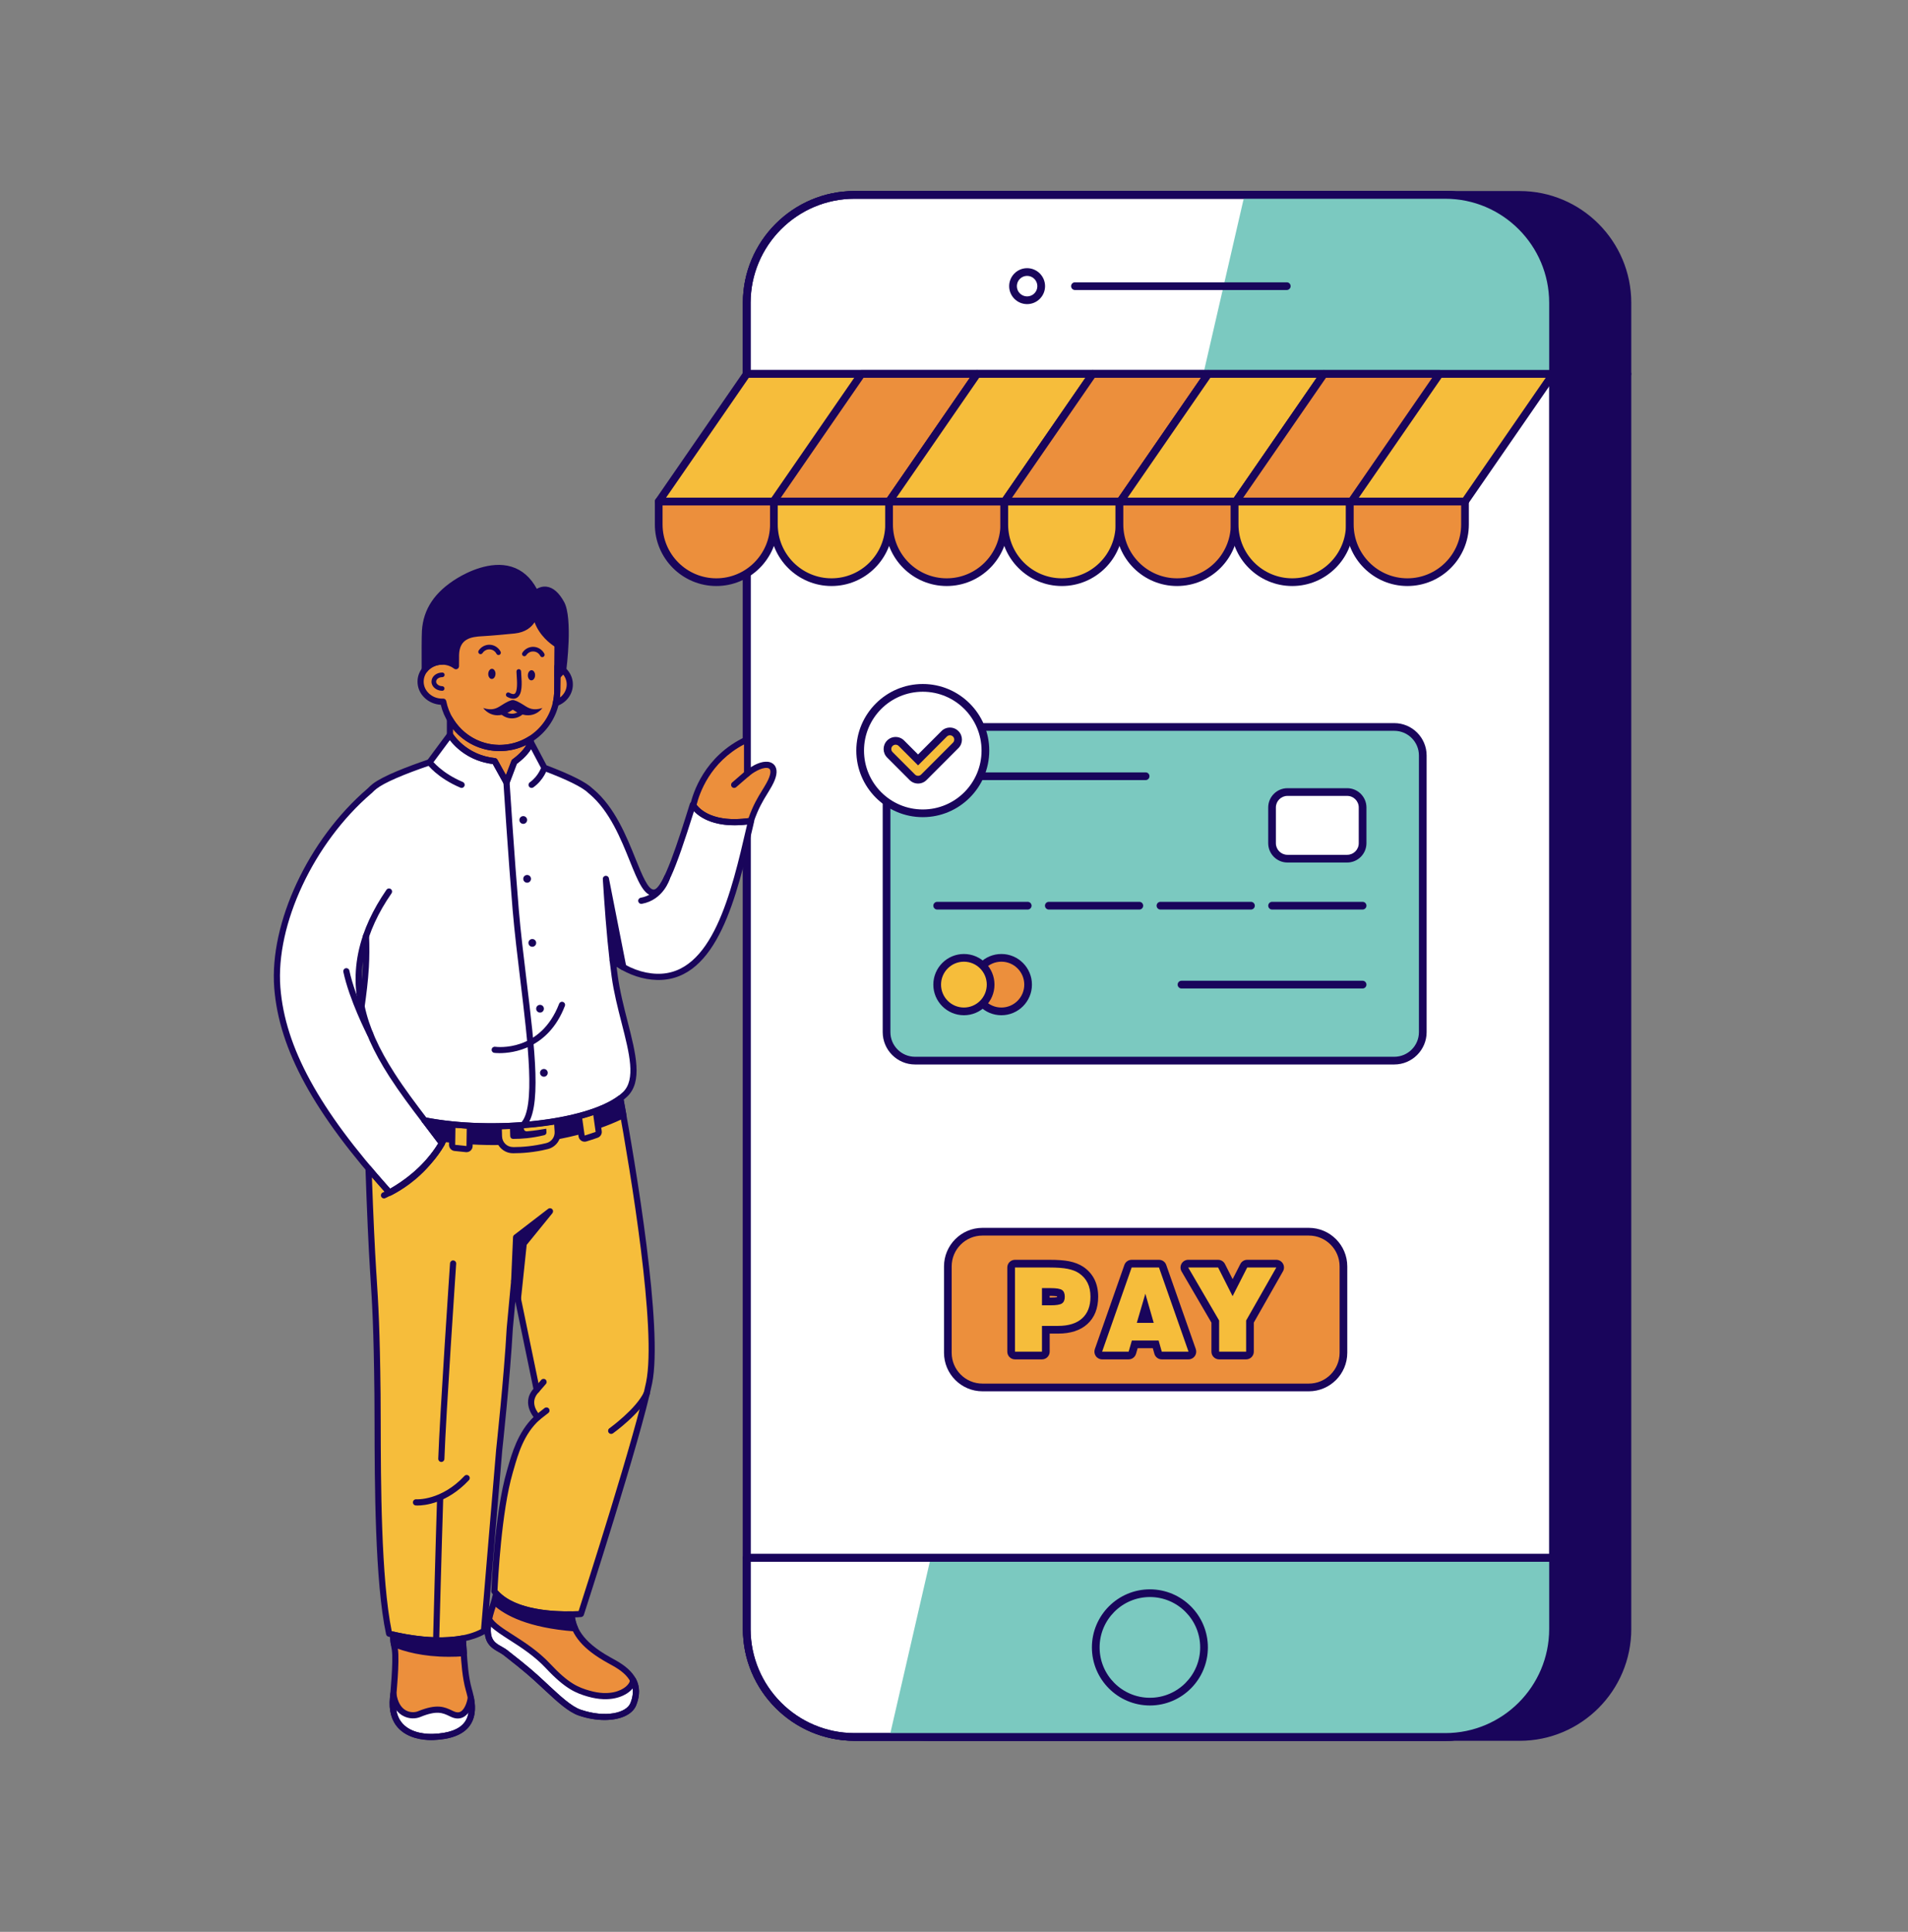 <svg xmlns="http://www.w3.org/2000/svg" xmlns:xlink="http://www.w3.org/1999/xlink" width="325" zoomAndPan="magnify" viewBox="0 0 243.75 246.75" height="329" preserveAspectRatio="xMidYMid meet" version="1.0"><rect x="0" y="0" width="243.75" height="246.75" fill="#808080" stroke="none"/><defs><clipPath id="6d9884b912"><path d="M 104 24.375 L 208 24.375 L 208 222 L 104 222 Z M 104 24.375 " clip-rule="nonzero"/></clipPath><clipPath id="ecba1e63d2"><path d="M 104 24.375 L 208.387 24.375 L 208.387 222.375 L 104 222.375 Z M 104 24.375 " clip-rule="nonzero"/></clipPath><clipPath id="3c4a85a2a9"><path d="M 95 24.375 L 199 24.375 L 199 222 L 95 222 Z M 95 24.375 " clip-rule="nonzero"/></clipPath><clipPath id="429e9cc986"><path d="M 94 24.375 L 199 24.375 L 199 222.375 L 94 222.375 Z M 94 24.375 " clip-rule="nonzero"/></clipPath><clipPath id="fc8699b141"><path d="M 95 24.375 L 199 24.375 L 199 48 L 95 48 Z M 95 24.375 " clip-rule="nonzero"/></clipPath><clipPath id="6e067c8826"><path d="M 94 24.375 L 199 24.375 L 199 49 L 94 49 Z M 94 24.375 " clip-rule="nonzero"/></clipPath><clipPath id="6ec1e9198a"><path d="M 94 198 L 199 198 L 199 222.375 L 94 222.375 Z M 94 198 " clip-rule="nonzero"/></clipPath><clipPath id="f30e3361d8"><path d="M 153 24.375 L 199 24.375 L 199 48 L 153 48 Z M 153 24.375 " clip-rule="nonzero"/></clipPath><clipPath id="dcbf4dee4d"><path d="M 94 24.375 L 199 24.375 L 199 49 L 94 49 Z M 94 24.375 " clip-rule="nonzero"/></clipPath><clipPath id="073b40e05c"><path d="M 94 198 L 199 198 L 199 222.375 L 94 222.375 Z M 94 198 " clip-rule="nonzero"/></clipPath><clipPath id="b89990273a"><path d="M 49 208 L 61 208 L 61 222.375 L 49 222.375 Z M 49 208 " clip-rule="nonzero"/></clipPath><clipPath id="7f92fe2682"><path d="M 49 215 L 61 215 L 61 222.375 L 49 222.375 Z M 49 215 " clip-rule="nonzero"/></clipPath><clipPath id="15be090de7"><path d="M 34.387 93 L 97 93 L 97 153 L 34.387 153 Z M 34.387 93 " clip-rule="nonzero"/></clipPath><clipPath id="27b02319ef"><path d="M 197 47 L 208.387 47 L 208.387 49 L 197 49 Z M 197 47 " clip-rule="nonzero"/></clipPath><clipPath id="b1e020645e"><path d="M 197 198 L 208.387 198 L 208.387 200 L 197 200 Z M 197 198 " clip-rule="nonzero"/></clipPath></defs><g clip-path="url(#6d9884b912)"><path fill="#19055b" d="M 194.07 221.859 L 118.742 221.859 C 111.098 221.859 104.902 215.656 104.902 208.004 L 104.902 38.75 C 104.902 31.098 111.098 24.895 118.742 24.895 L 194.07 24.895 C 201.715 24.895 207.91 31.098 207.91 38.75 L 207.91 208.004 C 207.91 215.656 201.715 221.859 194.07 221.859 Z M 194.07 221.859 " fill-opacity="1" fill-rule="nonzero"/></g><g clip-path="url(#ecba1e63d2)"><path fill="#19055b" d="M 194.141 222.352 L 118.672 222.352 C 110.809 222.352 104.41 215.945 104.41 208.07 L 104.41 38.684 C 104.41 30.809 110.809 24.402 118.672 24.402 L 194.141 24.402 C 202.004 24.402 208.398 30.809 208.398 38.684 L 208.398 208.07 C 208.398 215.945 202.004 222.352 194.141 222.352 Z M 118.672 25.387 C 111.352 25.387 105.395 31.352 105.395 38.684 L 105.395 208.07 C 105.395 215.402 111.352 221.367 118.672 221.367 L 194.141 221.367 C 201.461 221.367 207.418 215.402 207.418 208.07 L 207.418 38.684 C 207.418 31.352 201.461 25.387 194.141 25.387 Z M 118.672 25.387 " fill-opacity="1" fill-rule="nonzero"/></g><g clip-path="url(#3c4a85a2a9)"><path fill="#ffffff" d="M 184.566 221.859 L 109.234 221.859 C 101.594 221.859 95.398 215.656 95.398 208.004 L 95.398 38.75 C 95.398 31.098 101.594 24.895 109.234 24.895 L 184.566 24.895 C 192.207 24.895 198.402 31.098 198.402 38.75 L 198.402 208.004 C 198.402 215.656 192.207 221.859 184.566 221.859 Z M 184.566 221.859 " fill-opacity="1" fill-rule="nonzero"/></g><g clip-path="url(#429e9cc986)"><path fill="#19055b" d="M 184.633 222.352 L 109.168 222.352 C 101.305 222.352 94.906 215.945 94.906 208.07 L 94.906 38.684 C 94.906 30.809 101.305 24.402 109.168 24.402 L 184.633 24.402 C 192.496 24.402 198.895 30.809 198.895 38.684 L 198.895 208.07 C 198.895 215.945 192.496 222.352 184.633 222.352 Z M 109.168 25.387 C 101.848 25.387 95.891 31.352 95.891 38.684 L 95.891 208.07 C 95.891 215.402 101.848 221.367 109.168 221.367 L 184.633 221.367 C 191.957 221.367 197.91 215.402 197.91 208.07 L 197.91 38.684 C 197.91 31.352 191.957 25.387 184.633 25.387 Z M 109.168 25.387 " fill-opacity="1" fill-rule="nonzero"/></g><g clip-path="url(#fc8699b141)"><path fill="#ffffff" d="M 198.402 38.684 C 198.402 31.066 192.238 24.895 184.633 24.895 L 109.168 24.895 C 101.562 24.895 95.398 31.066 95.398 38.684 L 95.398 47.766 L 198.402 47.766 Z M 198.402 38.684 " fill-opacity="1" fill-rule="nonzero"/></g><g clip-path="url(#6e067c8826)"><path fill="#19055b" d="M 198.402 48.258 L 95.398 48.258 C 95.125 48.258 94.906 48.039 94.906 47.766 L 94.906 38.684 C 94.906 30.809 101.305 24.402 109.168 24.402 L 184.633 24.402 C 192.496 24.402 198.895 30.809 198.895 38.684 L 198.895 47.766 C 198.895 48.039 198.676 48.258 198.402 48.258 Z M 95.891 47.273 L 197.91 47.273 L 197.91 38.684 C 197.91 31.352 191.957 25.387 184.633 25.387 L 109.168 25.387 C 101.848 25.387 95.891 31.352 95.891 38.684 Z M 95.891 47.273 " fill-opacity="1" fill-rule="nonzero"/></g><path fill="#ffffff" d="M 95.398 198.984 L 95.398 208.07 C 95.398 215.684 101.562 221.859 109.168 221.859 L 184.633 221.859 C 192.238 221.859 198.402 215.684 198.402 208.07 L 198.402 198.984 Z M 95.398 198.984 " fill-opacity="1" fill-rule="nonzero"/><g clip-path="url(#6ec1e9198a)"><path fill="#19055b" d="M 184.633 222.352 L 109.168 222.352 C 101.305 222.352 94.906 215.945 94.906 208.07 L 94.906 198.984 C 94.906 198.715 95.125 198.492 95.398 198.492 L 198.402 198.492 C 198.676 198.492 198.895 198.715 198.895 198.984 L 198.895 208.07 C 198.895 215.945 192.496 222.352 184.633 222.352 Z M 95.891 199.48 L 95.891 208.07 C 95.891 215.402 101.848 221.367 109.168 221.367 L 184.633 221.367 C 191.957 221.367 197.91 215.402 197.91 208.07 L 197.91 199.48 Z M 95.891 199.48 " fill-opacity="1" fill-rule="nonzero"/></g><g clip-path="url(#f30e3361d8)"><path fill="#7bc9c0" d="M 198.402 38.684 C 198.402 31.066 192.238 24.895 184.633 24.895 L 158.996 24.895 L 153.727 47.766 L 198.402 47.766 Z M 198.402 38.684 " fill-opacity="1" fill-rule="nonzero"/></g><path fill="#7bc9c0" d="M 184.633 221.859 C 192.238 221.859 198.402 215.684 198.402 208.07 L 198.402 198.984 L 118.898 198.984 L 113.633 221.859 Z M 184.633 221.859 " fill-opacity="1" fill-rule="nonzero"/><g clip-path="url(#dcbf4dee4d)"><path fill="#19055b" d="M 198.402 48.258 L 95.398 48.258 C 95.125 48.258 94.906 48.039 94.906 47.766 L 94.906 38.684 C 94.906 30.809 101.305 24.402 109.168 24.402 L 184.633 24.402 C 192.496 24.402 198.895 30.809 198.895 38.684 L 198.895 47.766 C 198.895 48.039 198.676 48.258 198.402 48.258 Z M 95.891 47.273 L 197.91 47.273 L 197.91 38.684 C 197.91 31.352 191.957 25.387 184.633 25.387 L 109.168 25.387 C 101.848 25.387 95.891 31.352 95.891 38.684 Z M 95.891 47.273 " fill-opacity="1" fill-rule="nonzero"/></g><g clip-path="url(#073b40e05c)"><path fill="#19055b" d="M 184.633 222.352 L 109.168 222.352 C 101.305 222.352 94.906 215.945 94.906 208.07 L 94.906 198.984 C 94.906 198.715 95.125 198.492 95.398 198.492 L 198.402 198.492 C 198.676 198.492 198.895 198.715 198.895 198.984 L 198.895 208.07 C 198.895 215.945 192.496 222.352 184.633 222.352 Z M 95.891 199.48 L 95.891 208.07 C 95.891 215.402 101.848 221.367 109.168 221.367 L 184.633 221.367 C 191.957 221.367 197.91 215.402 197.91 208.07 L 197.91 199.48 Z M 95.891 199.48 " fill-opacity="1" fill-rule="nonzero"/></g><path fill="#19055b" d="M 131.215 38.844 C 129.953 38.844 128.922 37.816 128.922 36.551 C 128.922 35.285 129.953 34.254 131.215 34.254 C 132.48 34.254 133.508 35.285 133.508 36.551 C 133.508 37.816 132.48 38.844 131.215 38.844 Z M 131.215 35.238 C 130.492 35.238 129.906 35.828 129.906 36.551 C 129.906 37.273 130.492 37.859 131.215 37.859 C 131.938 37.859 132.523 37.273 132.523 36.551 C 132.523 35.828 131.938 35.238 131.215 35.238 Z M 131.215 35.238 " fill-opacity="1" fill-rule="nonzero"/><path fill="#19055b" d="M 146.902 217.84 C 142.816 217.84 139.492 214.512 139.492 210.422 C 139.492 206.332 142.816 203.004 146.902 203.004 C 150.984 203.004 154.309 206.332 154.309 210.422 C 154.309 214.512 150.984 217.84 146.902 217.84 Z M 146.902 203.988 C 143.359 203.988 140.477 206.875 140.477 210.422 C 140.477 213.969 143.359 216.855 146.902 216.855 C 150.445 216.855 153.324 213.969 153.324 210.422 C 153.324 206.875 150.445 203.988 146.902 203.988 Z M 146.902 203.988 " fill-opacity="1" fill-rule="nonzero"/><path fill="#19055b" d="M 164.387 37.043 L 137.324 37.043 C 137.055 37.043 136.836 36.82 136.836 36.551 C 136.836 36.277 137.055 36.059 137.324 36.059 L 164.387 36.059 C 164.66 36.059 164.879 36.277 164.879 36.551 C 164.879 36.82 164.66 37.043 164.387 37.043 Z M 164.387 37.043 " fill-opacity="1" fill-rule="nonzero"/><path fill="#19055b" d="M 198.402 199.48 L 95.398 199.48 C 95.125 199.48 94.906 199.258 94.906 198.984 L 94.906 47.766 C 94.906 47.496 95.125 47.273 95.398 47.273 L 198.402 47.273 C 198.676 47.273 198.895 47.496 198.895 47.766 L 198.895 198.984 C 198.895 199.258 198.676 199.48 198.402 199.48 Z M 95.891 198.492 L 197.91 198.492 L 197.91 48.258 L 95.891 48.258 Z M 95.891 198.492 " fill-opacity="1" fill-rule="nonzero"/><path fill="#ec8f3c" d="M 55.129 206.699 C 56.371 206.703 58.922 207.125 59.141 209.637 C 59.277 211.18 59.312 213.754 59.883 215.781 C 60.398 217.605 61.422 221.629 55.367 221.859 C 53.574 221.926 49.754 221.383 50.207 216.863 C 50.207 216.863 50.676 212.211 50.441 210.684 C 50.211 209.16 49.227 206.691 55.129 206.699 Z M 55.129 206.699 " fill-opacity="1" fill-rule="nonzero"/><path fill="#19055b" d="M 59.246 211.16 C 59.211 210.594 59.18 210.074 59.141 209.637 C 58.922 207.125 56.371 206.703 55.129 206.699 C 50.082 206.691 50.07 208.5 50.32 209.977 C 51.867 210.617 54.848 211.48 59.246 211.16 Z M 59.246 211.16 " fill-opacity="1" fill-rule="nonzero"/><path fill="#19055b" d="M 57.352 211.621 C 54.02 211.621 51.648 210.953 50.168 210.34 C 50.043 210.285 49.953 210.172 49.93 210.039 C 49.797 209.246 49.746 208.34 50.367 207.605 C 51.109 206.73 52.656 206.305 55.098 206.305 C 55.109 206.305 55.121 206.305 55.129 206.305 C 57.117 206.309 59.32 207.176 59.535 209.602 C 59.566 209.957 59.59 210.371 59.621 210.816 L 59.641 211.133 C 59.656 211.348 59.492 211.535 59.277 211.551 C 58.602 211.602 57.961 211.621 57.352 211.621 Z M 50.672 209.695 C 52.074 210.246 54.824 211.023 58.828 210.789 C 58.805 210.379 58.777 210 58.75 209.672 C 58.539 207.285 55.926 207.094 55.129 207.094 C 52.941 207.098 51.543 207.434 50.969 208.113 C 50.617 208.527 50.586 209.051 50.672 209.695 Z M 50.672 209.695 " fill-opacity="1" fill-rule="nonzero"/><path fill="#ec8f3c" d="M 72.992 204.977 C 72.887 207.168 73.258 209.531 77.801 212.047 C 79.207 212.82 82.258 214.289 80.902 217.672 C 80.262 219.281 77.234 219.828 74.07 218.754 C 72.66 218.273 71.066 216.691 69.352 215.105 C 68.207 214.051 67.422 213.312 64.586 211.102 C 63.312 210.109 61.152 210.242 63.059 204.816 C 63.484 203.609 64.031 199.191 65.703 199.629 C 65.703 199.629 73.086 203.035 72.992 204.977 Z M 72.992 204.977 " fill-opacity="1" fill-rule="nonzero"/><path fill="#19055b" d="M 72.992 204.977 C 73.086 203.035 65.703 199.629 65.703 199.629 C 64.457 199.301 63.836 201.676 63.426 203.402 C 63.391 203.988 63.367 204.441 63.352 204.742 C 64.586 205.855 67.414 207.531 73.457 207.984 C 72.996 206.949 72.945 205.945 72.992 204.977 Z M 72.992 204.977 " fill-opacity="1" fill-rule="nonzero"/><path fill="#19055b" d="M 73.457 208.379 C 73.445 208.379 73.438 208.379 73.426 208.379 C 67.453 207.93 64.508 206.312 63.09 205.035 C 63 204.957 62.953 204.844 62.957 204.727 C 62.973 204.422 62.996 203.965 63.031 203.379 C 63.035 203.355 63.039 203.336 63.043 203.312 C 63.441 201.629 63.91 199.941 64.832 199.391 C 65.129 199.211 65.465 199.16 65.801 199.25 C 65.824 199.254 65.848 199.262 65.867 199.273 C 67.141 199.859 73.488 202.895 73.387 204.996 C 73.344 205.824 73.363 206.809 73.816 207.824 C 73.871 207.949 73.855 208.098 73.777 208.211 C 73.703 208.316 73.582 208.379 73.457 208.379 Z M 63.754 204.574 C 64.883 205.527 67.477 207.043 72.867 207.539 C 72.57 206.598 72.562 205.719 72.598 204.957 C 72.656 203.809 68.535 201.375 65.574 200.004 C 65.453 199.98 65.348 200 65.234 200.066 C 64.531 200.488 64.051 202.477 63.816 203.461 C 63.789 203.914 63.77 204.289 63.754 204.574 Z M 72.992 204.977 L 72.996 204.977 Z M 72.992 204.977 " fill-opacity="1" fill-rule="nonzero"/><path fill="#f6bd3b" d="M 78.68 137.285 C 78.68 137.285 84.684 167.945 82.926 176.617 C 81.508 183.625 74.211 206.152 74.211 206.152 C 74.211 206.152 66.059 206.898 63.16 203.254 C 63.16 203.254 63.539 193.438 65.129 187.988 C 65.68 186.109 66.41 183.059 68.703 181.031 C 68.703 181.031 66.883 179.207 68.57 177.52 L 60.344 137.758 Z M 78.68 137.285 " fill-opacity="1" fill-rule="nonzero"/><path fill="#f6bd3b" d="M 46.734 137.457 C 46.734 137.457 47.117 153.727 47.68 162.504 C 47.926 166.398 48.133 169.324 48.227 178.102 C 48.293 184.508 48.023 200.828 49.711 208.664 C 49.711 208.664 57.441 210.824 61.828 208.324 L 63.773 185.191 C 63.773 185.191 64.785 175.941 65.121 169.664 L 68.156 137.117 Z M 46.734 137.457 " fill-opacity="1" fill-rule="nonzero"/><path fill="#ec8f3c" d="M 62.637 101.52 C 65.484 101.52 67.793 99.207 67.793 96.355 L 67.793 84.117 C 67.793 83.707 67.457 83.371 67.047 83.371 L 58.227 83.371 C 57.816 83.371 57.48 83.707 57.48 84.117 L 57.48 96.355 C 57.48 99.207 59.789 101.52 62.637 101.52 Z M 62.637 101.52 " fill-opacity="1" fill-rule="nonzero"/><path fill="#ec8f3c" d="M 63.734 95.543 C 67.797 95.598 71.133 92.348 71.188 88.281 L 71.238 82.777 C 71.293 78.711 68.047 75.371 63.984 75.316 C 59.922 75.258 56.586 78.512 56.531 82.578 L 56.48 88.078 C 56.426 92.145 59.672 95.488 63.734 95.543 Z M 63.734 95.543 " fill-opacity="1" fill-rule="nonzero"/><path fill="#ec8f3c" d="M 70.066 84.855 C 70.43 84.859 70.781 84.93 71.117 85.066 C 71.457 85.199 71.75 85.387 72.008 85.633 C 72.262 85.875 72.457 86.156 72.594 86.473 C 72.73 86.789 72.797 87.113 72.793 87.453 C 72.785 87.793 72.711 88.121 72.566 88.434 C 72.422 88.746 72.219 89.02 71.957 89.254 C 71.695 89.492 71.395 89.672 71.055 89.797 C 70.715 89.926 70.359 89.984 69.996 89.98 C 69.629 89.973 69.277 89.906 68.941 89.77 C 68.605 89.637 68.309 89.445 68.051 89.203 C 67.797 88.957 67.602 88.68 67.465 88.363 C 67.328 88.047 67.262 87.719 67.27 87.379 C 67.273 87.039 67.348 86.715 67.492 86.402 C 67.637 86.09 67.84 85.816 68.102 85.578 C 68.363 85.344 68.664 85.16 69.004 85.035 C 69.344 84.91 69.699 84.852 70.066 84.855 Z M 70.066 84.855 " fill-opacity="1" fill-rule="nonzero"/><path fill="#19055b" d="M 65.586 89.246 C 65.348 89.246 65.078 89.164 64.781 89 C 64.641 88.922 64.59 88.742 64.668 88.598 C 64.746 88.457 64.926 88.402 65.066 88.48 C 65.281 88.602 65.574 88.719 65.742 88.613 C 66.152 88.348 66.055 86.965 66.008 86.297 C 65.992 86.078 65.98 85.895 65.98 85.766 C 65.98 85.602 66.113 85.469 66.273 85.469 C 66.438 85.469 66.57 85.602 66.57 85.766 C 66.57 85.883 66.582 86.055 66.598 86.258 C 66.664 87.211 66.766 88.656 66.059 89.109 C 65.918 89.199 65.762 89.246 65.586 89.246 Z M 65.586 89.246 " fill-opacity="1" fill-rule="nonzero"/><path fill="#19055b" d="M 67.918 85.605 C 68.047 85.609 68.152 85.676 68.238 85.809 C 68.324 85.938 68.367 86.09 68.359 86.27 C 68.352 86.449 68.301 86.602 68.207 86.723 C 68.113 86.848 68 86.906 67.875 86.902 C 67.746 86.898 67.641 86.832 67.555 86.703 C 67.469 86.57 67.426 86.418 67.434 86.238 C 67.441 86.059 67.492 85.906 67.586 85.785 C 67.68 85.66 67.793 85.602 67.918 85.605 Z M 67.918 85.605 " fill-opacity="1" fill-rule="nonzero"/><path fill="#19055b" d="M 62.859 85.426 C 62.988 85.43 63.094 85.496 63.18 85.629 C 63.266 85.758 63.309 85.914 63.301 86.09 C 63.293 86.27 63.242 86.422 63.148 86.547 C 63.055 86.668 62.941 86.727 62.816 86.723 C 62.688 86.719 62.582 86.652 62.496 86.523 C 62.41 86.391 62.367 86.238 62.375 86.059 C 62.383 85.879 62.434 85.727 62.527 85.605 C 62.621 85.48 62.734 85.422 62.859 85.426 Z M 62.859 85.426 " fill-opacity="1" fill-rule="nonzero"/><path fill="#19055b" d="M 63.691 83.668 C 63.582 83.668 63.48 83.609 63.426 83.508 C 63.254 83.172 62.93 82.961 62.559 82.945 C 62.191 82.926 61.848 83.105 61.641 83.422 C 61.551 83.559 61.367 83.598 61.234 83.508 C 61.098 83.422 61.059 83.238 61.145 83.102 C 61.461 82.613 62.016 82.328 62.586 82.352 C 63.16 82.379 63.684 82.719 63.953 83.234 C 64.027 83.379 63.969 83.559 63.824 83.633 C 63.781 83.656 63.734 83.668 63.691 83.668 Z M 63.691 83.668 " fill-opacity="1" fill-rule="nonzero"/><path fill="#19055b" d="M 65.402 91.754 C 65.332 91.754 65.266 91.75 65.195 91.746 C 64.688 91.695 64.215 91.461 63.867 91.086 C 63.754 90.969 63.762 90.781 63.879 90.672 C 63.996 90.559 64.184 90.562 64.297 90.684 C 64.547 90.953 64.887 91.121 65.254 91.156 C 65.707 91.203 66.152 91.039 66.477 90.715 C 66.594 90.598 66.777 90.598 66.895 90.715 C 67.008 90.828 67.008 91.016 66.895 91.133 C 66.492 91.535 65.957 91.754 65.402 91.754 Z M 65.402 91.754 " fill-opacity="1" fill-rule="nonzero"/><path fill="#19055b" d="M 69.281 83.934 C 69.176 83.934 69.07 83.875 69.02 83.773 C 68.844 83.438 68.52 83.227 68.152 83.211 C 67.781 83.191 67.438 83.371 67.234 83.688 C 67.145 83.824 66.961 83.863 66.824 83.777 C 66.688 83.688 66.648 83.504 66.738 83.367 C 67.055 82.879 67.605 82.594 68.18 82.621 C 68.754 82.648 69.273 82.984 69.543 83.5 C 69.617 83.645 69.562 83.824 69.418 83.898 C 69.375 83.922 69.328 83.934 69.281 83.934 Z M 69.281 83.934 " fill-opacity="1" fill-rule="nonzero"/><path fill="#19055b" d="M 65.672 89.461 C 65.234 89.363 64.711 89.676 63.977 90.141 C 63.473 90.461 62.898 90.809 61.73 90.434 C 61.73 90.434 63.043 92.367 65.492 90.66 C 66.082 90.25 66.102 89.559 65.672 89.461 Z M 65.672 89.461 " fill-opacity="1" fill-rule="nonzero"/><path fill="#19055b" d="M 65.352 89.461 C 65.789 89.363 66.312 89.676 67.043 90.141 C 67.551 90.461 68.121 90.809 69.293 90.434 C 69.293 90.434 67.977 92.367 65.527 90.66 C 64.938 90.25 64.922 89.559 65.352 89.461 Z M 65.352 89.461 " fill-opacity="1" fill-rule="nonzero"/><path fill="#ec8f3c" d="M 88.508 103.184 C 88.508 103.184 89.426 97.242 95.438 94.453 L 95.438 98.82 C 95.438 98.82 96.867 97.59 98.039 97.691 C 98.668 97.75 99.301 98.344 98.262 100.215 C 97.316 101.914 96.238 103.004 95.207 107.371 L 89.047 106.098 Z M 88.508 103.184 " fill-opacity="1" fill-rule="nonzero"/><path fill="#19055b" d="M 68.438 75.809 C 68.438 75.809 70.082 74.094 71.719 77.07 C 72.805 79.047 71.949 85.598 71.949 85.598 L 71.23 86.359 L 71.25 82.367 C 71.25 82.367 68.629 80.918 68.379 78.094 C 68.379 78.094 68.277 80.242 65.711 80.523 C 64.707 80.633 62.695 80.809 61.688 80.863 C 60.562 80.926 58.352 80.969 58.258 83.602 C 58.234 84.262 58.258 86.254 58.258 86.254 L 54.273 86.84 C 54.273 86.84 54.223 81.695 54.293 80.586 C 54.414 78.656 55.184 76.266 58.648 74.172 C 60.605 72.988 65.941 70.5 68.438 75.809 Z M 68.438 75.809 " fill-opacity="1" fill-rule="nonzero"/><path fill="#ec8f3c" d="M 56.531 84.508 C 56.895 84.512 57.246 84.582 57.582 84.715 C 57.922 84.852 58.215 85.039 58.473 85.281 C 58.727 85.527 58.922 85.809 59.059 86.121 C 59.195 86.438 59.262 86.766 59.258 87.105 C 59.25 87.445 59.176 87.77 59.031 88.082 C 58.887 88.395 58.684 88.668 58.422 88.906 C 58.16 89.145 57.859 89.324 57.52 89.449 C 57.18 89.574 56.824 89.637 56.461 89.629 C 56.094 89.625 55.742 89.555 55.406 89.422 C 55.07 89.285 54.773 89.098 54.516 88.852 C 54.262 88.609 54.066 88.328 53.93 88.012 C 53.793 87.699 53.727 87.371 53.734 87.031 C 53.738 86.691 53.812 86.363 53.957 86.051 C 54.102 85.742 54.305 85.465 54.566 85.23 C 54.828 84.992 55.129 84.812 55.469 84.688 C 55.809 84.562 56.164 84.5 56.531 84.508 Z M 56.531 84.508 " fill-opacity="1" fill-rule="nonzero"/><path fill="#19055b" d="M 56.5 88.234 C 56.5 88.234 56.5 88.234 56.496 88.234 C 56.094 88.23 55.738 88.09 55.477 87.844 C 55.312 87.688 55.121 87.422 55.125 87.051 C 55.133 86.406 55.742 85.902 56.504 85.902 C 56.668 85.902 56.801 86.035 56.801 86.195 C 56.801 86.359 56.668 86.492 56.504 86.492 C 56.074 86.492 55.719 86.746 55.715 87.059 C 55.715 87.188 55.77 87.305 55.883 87.414 C 56.035 87.559 56.25 87.641 56.484 87.645 C 56.648 87.645 56.789 87.781 56.785 87.941 C 56.785 88.105 56.66 88.234 56.5 88.234 Z M 56.5 88.234 " fill-opacity="1" fill-rule="nonzero"/><path fill="#ffffff" d="M 80.875 214.605 C 80.875 215.574 78.887 217.383 75.195 216.32 C 73.691 215.891 72.359 215.309 70.023 212.809 C 67.156 209.734 63.379 208.453 62.477 206.836 C 61.758 210.223 63.496 210.254 64.586 211.102 C 67.422 213.312 68.207 214.051 69.352 215.105 C 71.066 216.691 72.66 218.273 74.07 218.754 C 77.234 219.828 80.262 219.281 80.902 217.672 C 81.414 216.398 81.297 215.395 80.883 214.598 Z M 80.875 214.605 " fill-opacity="1" fill-rule="nonzero"/><path fill="#ffffff" d="M 60.145 216.887 C 60.145 216.887 59.73 219.852 57.77 218.934 C 56.812 218.484 55.992 217.938 53.543 218.941 C 52.57 219.344 50.633 219.07 50.254 216.371 C 50.227 216.676 50.207 216.863 50.207 216.863 C 49.754 221.383 53.574 221.926 55.367 221.859 C 60.383 221.668 60.539 218.875 60.152 216.887 Z M 60.145 216.887 " fill-opacity="1" fill-rule="nonzero"/><path fill="#19055b" d="M 65.688 163.594 L 65.934 158.047 L 70.262 154.719 L 66.906 158.844 L 66.164 165.895 " fill-opacity="1" fill-rule="nonzero"/><path fill="#19055b" d="M 66.164 166.289 C 66.152 166.289 66.137 166.285 66.121 166.285 C 65.906 166.262 65.75 166.07 65.773 165.852 L 65.984 163.852 C 65.906 163.938 65.789 163.992 65.672 163.984 C 65.453 163.977 65.285 163.793 65.297 163.574 L 65.539 158.027 C 65.543 157.91 65.602 157.805 65.691 157.734 L 70.023 154.406 C 70.18 154.281 70.406 154.301 70.543 154.441 C 70.684 154.586 70.691 154.809 70.566 154.965 L 67.285 159.004 L 66.555 165.934 C 66.535 166.137 66.363 166.289 66.164 166.289 Z M 66.316 158.246 L 66.133 162.445 L 66.516 158.805 C 66.523 158.727 66.555 158.656 66.602 158.598 L 67.836 157.078 Z M 66.316 158.246 " fill-opacity="1" fill-rule="nonzero"/><path fill="#19055b" d="M 79.629 142.426 C 79.488 141.641 79.359 140.922 79.242 140.293 C 74.434 143.871 61.328 144.844 52.988 142.832 C 53.609 143.609 54.273 144.406 54.969 145.219 C 68.062 147.258 76.551 143.961 79.629 142.426 Z M 79.629 142.426 " fill-opacity="1" fill-rule="nonzero"/><path fill="#19055b" d="M 63.078 146.258 C 60.594 146.258 57.867 146.066 54.906 145.605 C 54.816 145.594 54.73 145.547 54.668 145.473 C 53.953 144.637 53.281 143.828 52.68 143.078 C 52.574 142.945 52.562 142.762 52.656 142.621 C 52.746 142.477 52.914 142.41 53.078 142.449 C 61.691 144.527 74.539 143.305 79.008 139.977 C 79.117 139.895 79.262 139.875 79.387 139.926 C 79.512 139.977 79.605 140.086 79.629 140.223 C 79.746 140.852 79.875 141.57 80.016 142.355 C 80.043 142.527 79.957 142.699 79.801 142.777 C 77.414 143.973 71.703 146.258 63.078 146.258 Z M 55.172 144.852 C 67.734 146.773 75.98 143.746 79.188 142.203 C 79.109 141.766 79.035 141.352 78.965 140.961 C 73.734 144.324 61.863 145.035 54.004 143.457 C 54.375 143.91 54.766 144.375 55.172 144.852 Z M 55.172 144.852 " fill-opacity="1" fill-rule="nonzero"/><path fill="#f6bd3b" d="M 59.559 146.773 C 59.082 146.73 58.598 146.68 58.105 146.621 C 57.906 146.598 57.754 146.426 57.758 146.227 L 57.801 143.277 C 57.801 143.168 57.852 143.062 57.934 142.988 C 58.008 142.926 58.098 142.891 58.195 142.891 C 58.207 142.891 58.223 142.891 58.238 142.891 C 58.707 142.945 59.188 142.988 59.668 143.027 C 59.875 143.047 60.035 143.219 60.031 143.426 L 59.988 146.387 C 59.984 146.496 59.938 146.598 59.855 146.672 C 59.785 146.738 59.691 146.773 59.594 146.773 C 59.582 146.773 59.57 146.773 59.559 146.773 Z M 59.559 146.773 " fill-opacity="1" fill-rule="nonzero"/><path fill="#19055b" d="M 58.195 143.285 C 58.668 143.336 59.152 143.383 59.637 143.422 L 59.594 146.379 C 59.121 146.336 58.637 146.289 58.152 146.23 L 58.195 143.285 M 58.195 142.496 C 58.004 142.496 57.816 142.566 57.672 142.691 C 57.508 142.84 57.41 143.051 57.406 143.273 L 57.363 146.219 C 57.359 146.625 57.66 146.969 58.059 147.012 C 58.574 147.074 59.066 147.125 59.523 147.164 C 59.547 147.168 59.57 147.168 59.594 147.168 C 59.789 147.168 59.977 147.094 60.121 146.965 C 60.281 146.816 60.379 146.609 60.379 146.391 L 60.426 143.434 C 60.43 143.02 60.113 142.668 59.699 142.637 C 59.188 142.594 58.723 142.551 58.281 142.5 C 58.254 142.496 58.223 142.496 58.195 142.496 Z M 58.195 142.496 " fill-opacity="1" fill-rule="nonzero"/><path fill="#f6bd3b" d="M 74.688 145.434 C 74.613 145.434 74.539 145.414 74.477 145.371 C 74.379 145.309 74.316 145.207 74.297 145.094 L 73.91 142.336 C 73.887 142.145 74 141.961 74.188 141.902 C 74.668 141.754 75.129 141.598 75.562 141.43 C 75.609 141.41 75.656 141.402 75.703 141.402 C 75.773 141.402 75.844 141.422 75.902 141.457 C 76.008 141.52 76.078 141.625 76.094 141.742 L 76.48 144.523 C 76.508 144.707 76.398 144.887 76.223 144.949 C 75.742 145.121 75.277 145.273 74.801 145.418 C 74.766 145.43 74.727 145.434 74.688 145.434 Z M 74.688 145.434 " fill-opacity="1" fill-rule="nonzero"/><path fill="#19055b" d="M 75.703 141.797 L 76.094 144.578 C 75.656 144.73 75.188 144.887 74.688 145.039 L 74.301 142.281 C 74.789 142.129 75.258 141.969 75.703 141.797 M 75.703 141.008 C 75.609 141.008 75.512 141.027 75.422 141.062 C 75 141.227 74.543 141.383 74.07 141.527 C 73.699 141.641 73.469 142.004 73.523 142.391 L 73.91 145.148 C 73.941 145.379 74.07 145.578 74.266 145.703 C 74.391 145.785 74.539 145.828 74.688 145.828 C 74.766 145.828 74.84 145.816 74.918 145.793 C 75.398 145.648 75.867 145.492 76.355 145.32 C 76.707 145.195 76.926 144.84 76.871 144.469 L 76.484 141.688 C 76.449 141.449 76.309 141.238 76.102 141.117 C 75.98 141.047 75.844 141.008 75.703 141.008 Z M 75.703 141.008 " fill-opacity="1" fill-rule="nonzero"/><path fill="#f6bd3b" d="M 65.512 146.906 C 64.547 146.898 63.77 146.129 63.742 145.16 L 63.699 143.637 C 63.672 142.656 64.449 141.828 65.434 141.789 C 66.656 141.746 67.883 141.625 69.07 141.426 C 69.172 141.41 69.27 141.402 69.367 141.402 C 70.309 141.402 71.094 142.141 71.156 143.086 L 71.25 144.523 C 71.305 145.398 70.73 146.18 69.883 146.391 C 68.148 146.816 66.637 146.906 65.676 146.906 C 65.676 146.906 65.512 146.906 65.512 146.906 Z M 65.68 145.074 C 66.492 145.074 67.758 145 69.219 144.664 C 68.668 144.75 68.004 144.84 67.332 144.895 C 67.32 144.898 67.281 144.898 67.27 144.898 C 66.887 144.898 66.562 144.598 66.531 144.215 C 66.516 144.02 66.578 143.828 66.707 143.676 C 66.746 143.625 66.797 143.582 66.848 143.547 C 66.41 143.582 65.969 143.605 65.531 143.621 L 65.574 145.074 Z M 65.68 145.074 " fill-opacity="1" fill-rule="nonzero"/><path fill="#19055b" d="M 69.367 141.797 C 70.09 141.797 70.715 142.359 70.762 143.109 L 70.855 144.551 C 70.902 145.23 70.449 145.844 69.789 146.008 C 68.133 146.414 66.688 146.516 65.676 146.516 C 65.621 146.516 65.566 146.516 65.516 146.512 C 64.766 146.504 64.156 145.902 64.137 145.148 L 64.094 143.629 C 64.07 142.855 64.676 142.211 65.445 142.184 C 66.938 142.129 68.215 141.969 69.133 141.816 C 69.211 141.805 69.289 141.797 69.367 141.797 M 65.676 145.469 C 66.559 145.469 67.945 145.387 69.539 144.992 C 69.711 144.949 69.824 144.793 69.812 144.617 L 69.785 144.168 C 69.211 144.27 68.266 144.422 67.301 144.504 C 67.289 144.504 67.281 144.504 67.27 144.504 C 67.09 144.504 66.938 144.367 66.926 144.184 C 66.91 143.992 67.051 143.824 67.242 143.809 C 68.215 143.727 69.188 143.566 69.738 143.469 L 69.719 143.18 C 69.707 142.969 69.531 142.844 69.367 142.844 C 69.344 142.844 69.324 142.844 69.305 142.848 C 68.055 143.055 66.77 143.184 65.484 143.23 C 65.289 143.238 65.133 143.402 65.137 143.598 L 65.18 145.117 C 65.188 145.312 65.336 145.465 65.527 145.469 L 65.676 145.469 M 69.367 141.008 C 69.246 141.008 69.125 141.02 69.008 141.039 C 68.199 141.172 66.926 141.344 65.418 141.398 C 64.219 141.441 63.27 142.453 63.305 143.648 L 63.348 145.172 C 63.383 146.352 64.332 147.289 65.508 147.301 L 65.676 147.301 C 66.66 147.301 68.203 147.211 69.977 146.773 C 71.012 146.52 71.711 145.562 71.641 144.5 L 71.547 143.059 C 71.473 141.91 70.516 141.008 69.367 141.008 Z M 65.934 144 C 66.008 143.996 66.078 143.992 66.148 143.988 C 66.137 144.074 66.133 144.16 66.141 144.25 C 66.152 144.398 66.195 144.539 66.258 144.668 C 66.152 144.672 66.051 144.676 65.953 144.676 Z M 65.934 144 " fill-opacity="1" fill-rule="nonzero"/><path fill="#ffffff" d="M 78.527 124.684 C 76.996 113.48 77.582 103.309 75.469 101.047 C 74.57 100.082 71.688 98.875 69.547 98.07 L 67.793 94.754 C 67.586 95.996 65.703 97.309 65.703 97.309 L 64.707 99.938 L 63.199 97.223 C 59.211 96.816 57.48 93.863 57.48 93.863 L 54.883 97.363 C 52.371 98.215 49.156 99.43 47.867 100.43 C 42.867 104.312 47.363 112.262 46.734 123.531 C 46.371 130.055 44.105 136.953 46.699 139.797 C 51.801 145.391 74.27 145.051 79.84 139.797 C 82.582 137.207 79.383 130.961 78.527 124.684 Z M 78.527 124.684 " fill-opacity="1" fill-rule="nonzero"/><path fill="#ffffff" d="M 88.508 102.777 C 86.203 110.137 84.824 113.953 83.539 114.02 C 81.324 114.133 80.438 105.23 75.559 101.113 C 74.828 100.496 72.336 98.965 70.184 100.234 C 68.062 101.488 67.348 104.984 68.309 107.238 C 69.547 110.137 74.887 124.508 83.906 124.773 C 91.516 124.996 93.902 113.703 95.957 104.848 C 90.02 105.754 88.508 102.777 88.508 102.777 Z M 68.328 107.27 C 68.34 107.297 68.355 107.324 68.367 107.344 C 68.355 107.324 68.34 107.297 68.328 107.27 Z M 68.328 107.27 " fill-opacity="1" fill-rule="nonzero"/><path fill="#ffffff" d="M 53.359 153.887 C 52.023 153.887 50.703 153.371 49.809 152.379 C 40.469 142.031 36.031 133.941 35.426 126.156 C 34.797 118.07 39.754 107.418 47.184 101.047 C 48.566 99.859 56.562 105.262 51.285 111.758 C 39.508 126.258 49.402 136.539 56.379 145.926 C 57.766 147.789 58.133 151.652 56.176 153.02 C 55.34 153.605 54.348 153.887 53.359 153.887 Z M 53.359 153.887 " fill-opacity="1" fill-rule="nonzero"/><path fill="#f6bd3b" d="M 49.055 152.68 C 49.055 152.68 54.227 150.398 56.762 145.469 C 56.762 145.469 56.672 145.754 56.879 146.012 C 57.91 147.281 60.961 151.195 57.887 154.309 C 56.305 155.906 51.777 157.055 49.055 152.68 Z M 49.055 152.68 " fill-opacity="1" fill-rule="nonzero"/><path fill="#19055b" d="M 49.055 153.074 C 48.906 153.074 48.762 152.984 48.695 152.84 C 48.609 152.641 48.699 152.406 48.898 152.32 C 48.949 152.297 53.973 150.031 56.41 145.289 C 56.512 145.094 56.746 145.02 56.941 145.117 C 57.133 145.219 57.211 145.453 57.109 145.648 C 54.543 150.645 49.43 152.945 49.215 153.039 C 49.164 153.062 49.109 153.074 49.055 153.074 Z M 49.055 153.074 " fill-opacity="1" fill-rule="nonzero"/><path fill="#19055b" d="M 66.816 144.105 C 66.715 144.105 66.613 144.066 66.535 143.988 C 66.383 143.832 66.383 143.586 66.539 143.43 C 68.453 141.527 67.445 133.215 66.469 125.18 C 66.109 122.191 65.734 119.102 65.492 116.258 C 64.93 109.559 64.32 100.059 64.312 99.961 C 64.301 99.746 64.465 99.559 64.68 99.543 C 64.902 99.531 65.086 99.695 65.098 99.91 C 65.105 100.008 65.715 109.504 66.277 116.191 C 66.516 119.023 66.891 122.105 67.25 125.082 C 68.34 134.062 69.281 141.816 67.094 143.992 C 67.016 144.066 66.914 144.105 66.816 144.105 Z M 66.816 144.105 " fill-opacity="1" fill-rule="nonzero"/><path fill="#19055b" d="M 71.004 90.207 C 70.91 90.207 70.816 90.172 70.742 90.109 C 70.637 90.012 70.59 89.867 70.621 89.727 C 70.73 89.246 70.789 88.758 70.797 88.273 L 70.824 85.105 C 70.824 84.973 70.891 84.848 71.004 84.777 C 71.117 84.703 71.254 84.695 71.375 84.746 C 72.492 85.242 73.199 86.309 73.184 87.461 C 73.168 88.688 72.363 89.758 71.133 90.188 C 71.094 90.203 71.047 90.207 71.004 90.207 Z M 71.605 85.805 L 71.582 88.285 C 71.578 88.555 71.559 88.828 71.527 89.102 C 72.062 88.703 72.391 88.105 72.398 87.449 C 72.406 86.816 72.109 86.219 71.605 85.805 Z M 72.793 87.453 L 72.797 87.453 Z M 72.793 87.453 " fill-opacity="1" fill-rule="nonzero"/><path fill="#19055b" d="M 63.836 95.938 C 63.801 95.938 63.766 95.938 63.73 95.938 C 60.207 95.891 57.137 93.418 56.309 90.02 C 55.527 89.977 54.797 89.664 54.246 89.137 C 53.648 88.57 53.328 87.82 53.34 87.023 C 53.359 85.531 54.574 84.301 56.121 84.133 L 56.137 82.574 C 56.164 80.5 56.996 78.562 58.48 77.117 C 59.965 75.672 61.922 74.895 63.988 74.922 C 66.059 74.949 67.992 75.781 69.438 77.27 C 70.879 78.754 71.66 80.711 71.633 82.785 L 71.582 88.285 C 71.523 92.527 68.059 95.938 63.836 95.938 Z M 56.625 89.23 C 56.812 89.23 56.973 89.363 57.008 89.547 C 57.645 92.75 60.477 95.105 63.738 95.148 C 67.57 95.195 70.742 92.117 70.797 88.273 L 70.844 82.777 C 70.871 80.91 70.168 79.152 68.871 77.816 C 67.574 76.484 65.84 75.734 63.98 75.707 C 62.109 75.668 60.359 76.383 59.027 77.684 C 57.695 78.98 56.949 80.723 56.922 82.582 L 56.906 84.508 C 56.902 84.727 56.719 84.887 56.508 84.898 C 55.195 84.902 54.141 85.848 54.125 87.035 C 54.117 87.609 54.352 88.152 54.789 88.566 C 55.23 88.988 55.828 89.227 56.465 89.234 C 56.496 89.234 56.531 89.234 56.562 89.234 L 56.605 89.23 C 56.613 89.23 56.617 89.23 56.625 89.23 Z M 56.625 89.23 " fill-opacity="1" fill-rule="nonzero"/><path fill="#19055b" d="M 56.383 186.734 C 56.375 186.734 56.371 186.734 56.367 186.734 C 56.152 186.727 55.98 186.543 55.988 186.324 C 56.172 180.844 57.48 161.551 57.492 161.359 C 57.508 161.141 57.699 160.973 57.91 160.992 C 58.129 161.008 58.293 161.195 58.277 161.41 C 58.266 161.605 56.957 180.883 56.773 186.352 C 56.766 186.566 56.594 186.734 56.383 186.734 Z M 56.383 186.734 " fill-opacity="1" fill-rule="nonzero"/><path fill="#19055b" d="M 53.34 192.297 C 53.211 192.297 53.133 192.293 53.113 192.289 C 52.895 192.273 52.734 192.082 52.754 191.867 C 52.77 191.648 52.957 191.488 53.176 191.504 C 53.223 191.508 56.363 191.695 59.332 188.523 C 59.48 188.363 59.727 188.355 59.887 188.504 C 60.047 188.652 60.055 188.902 59.906 189.059 C 57.098 192.066 54.172 192.297 53.34 192.297 Z M 53.34 192.297 " fill-opacity="1" fill-rule="nonzero"/><path fill="#19055b" d="M 68.703 181.426 C 68.59 181.426 68.473 181.375 68.395 181.273 C 68.262 181.105 68.289 180.855 68.461 180.723 L 69.566 179.852 C 69.738 179.719 69.984 179.746 70.121 179.918 C 70.254 180.09 70.227 180.336 70.055 180.473 L 68.949 181.34 C 68.875 181.398 68.789 181.426 68.703 181.426 Z M 68.703 181.426 " fill-opacity="1" fill-rule="nonzero"/><path fill="#19055b" d="M 68.57 177.914 C 68.477 177.914 68.387 177.883 68.312 177.816 C 68.148 177.676 68.129 177.426 68.273 177.262 L 69.145 176.254 C 69.285 176.09 69.535 176.074 69.699 176.215 C 69.863 176.359 69.883 176.609 69.738 176.773 L 68.867 177.777 C 68.789 177.867 68.68 177.914 68.57 177.914 Z M 68.57 177.914 " fill-opacity="1" fill-rule="nonzero"/><path fill="#19055b" d="M 55.719 209.918 C 55.715 209.918 55.711 209.918 55.707 209.918 C 55.488 209.91 55.316 209.73 55.324 209.512 C 55.328 209.387 55.66 196.703 55.836 191.391 C 55.844 191.172 56.027 191.004 56.242 191.008 C 56.461 191.016 56.629 191.199 56.621 191.414 C 56.445 196.727 56.113 209.406 56.109 209.535 C 56.105 209.746 55.93 209.918 55.719 209.918 Z M 55.719 209.918 " fill-opacity="1" fill-rule="nonzero"/><path fill="#19055b" d="M 56.188 209.93 C 52.844 209.93 49.805 209.098 49.605 209.043 C 49.465 209.004 49.355 208.891 49.324 208.746 C 47.891 202.078 47.863 189.324 47.848 181.707 C 47.844 180.316 47.844 179.094 47.832 178.109 C 47.742 169.645 47.551 166.684 47.312 162.934 L 47.285 162.531 C 47.082 159.371 46.883 154.906 46.688 149.266 C 46.684 149.102 46.777 148.949 46.93 148.887 C 47.086 148.824 47.258 148.863 47.371 148.984 C 47.379 148.992 47.391 149.008 47.398 149.016 C 47.562 149.211 47.734 149.418 47.914 149.625 L 49.281 151.199 C 49.477 151.418 49.672 151.637 49.871 151.859 C 51.027 151.246 52.961 150.016 54.602 147.949 C 55.133 147.324 55.598 146.691 55.984 146.051 C 55.43 145.309 54.863 144.562 54.285 143.809 L 53.93 143.344 C 53.832 143.211 53.824 143.035 53.91 142.895 C 53.996 142.754 54.156 142.684 54.32 142.715 C 63.02 144.426 74.785 143.117 79.008 139.977 C 79.117 139.895 79.262 139.875 79.387 139.926 C 79.512 139.977 79.605 140.086 79.629 140.223 C 81.211 148.855 84.73 169.691 83.312 176.695 C 81.906 183.645 74.66 206.047 74.586 206.273 C 74.535 206.422 74.402 206.527 74.246 206.543 C 73.906 206.574 65.852 207.27 62.852 203.5 C 62.793 203.426 62.766 203.332 62.766 203.238 C 62.781 202.836 63.164 193.312 64.754 187.875 L 64.879 187.434 C 65.398 185.625 66.168 182.934 68.164 180.996 C 67.992 180.773 67.781 180.445 67.637 180.043 C 67.387 179.367 67.285 178.371 68.145 177.398 L 65.836 166.25 L 65.516 169.699 C 65.18 175.902 64.176 185.145 64.164 185.234 L 62.219 208.359 C 62.207 208.488 62.133 208.602 62.02 208.668 C 60.336 209.629 58.207 209.93 56.188 209.93 Z M 50.043 208.344 C 51.324 208.664 57.652 210.09 61.453 208.082 L 63.383 185.16 C 63.391 185.059 64.395 175.84 64.73 169.641 L 65.297 163.555 C 65.312 163.363 65.473 163.211 65.668 163.199 C 65.863 163.188 66.035 163.32 66.074 163.512 L 68.953 177.441 C 68.98 177.57 68.941 177.703 68.848 177.801 C 67.488 179.16 68.828 180.594 68.984 180.754 C 69.059 180.832 69.102 180.938 69.098 181.043 C 69.094 181.152 69.047 181.254 68.965 181.328 C 66.93 183.125 66.184 185.742 65.637 187.652 L 65.508 188.098 C 64.055 193.078 63.617 201.867 63.559 203.121 C 66.082 206.086 72.551 205.863 73.918 205.777 C 74.727 203.277 81.223 183.047 82.543 176.539 C 83.902 169.824 80.582 149.879 78.965 140.961 C 73.965 144.176 62.91 144.949 55.172 143.672 C 55.688 144.348 56.199 145.02 56.695 145.688 C 56.715 145.715 56.734 145.742 56.754 145.773 C 56.84 145.898 56.867 146.094 56.793 146.227 C 56.355 146.984 55.824 147.73 55.207 148.449 C 53.348 150.789 51.121 152.117 49.957 152.699 C 49.801 152.781 49.609 152.742 49.488 152.613 C 49.219 152.312 48.957 152.016 48.695 151.723 L 47.512 150.367 C 47.695 155.469 47.883 159.543 48.07 162.48 L 48.098 162.883 C 48.34 166.645 48.527 169.617 48.621 178.098 C 48.629 179.086 48.633 180.312 48.637 181.703 C 48.652 189.203 48.676 201.695 50.043 208.344 Z M 50.043 208.344 " fill-opacity="1" fill-rule="nonzero"/><g clip-path="url(#b89990273a)"><path fill="#19055b" d="M 55.09 222.258 C 54.074 222.258 52.145 222.062 50.895 220.734 C 50.016 219.793 49.648 218.477 49.816 216.824 C 49.82 216.777 50.277 212.203 50.055 210.742 C 50.035 210.621 50.012 210.492 49.988 210.363 C 49.898 209.867 49.797 209.309 49.871 208.75 C 49.887 208.637 49.949 208.539 50.039 208.477 C 50.133 208.414 50.246 208.391 50.352 208.418 C 51.852 208.77 55.691 209.523 59.016 208.895 C 59.227 208.855 59.434 208.996 59.473 209.207 C 59.5 209.336 59.523 209.465 59.535 209.602 C 59.566 209.953 59.59 210.355 59.617 210.797 C 59.715 212.289 59.832 214.145 60.262 215.676 C 60.551 216.703 61.152 218.844 60.004 220.426 C 59.184 221.551 57.629 222.168 55.379 222.254 C 55.297 222.254 55.199 222.258 55.09 222.258 Z M 50.637 209.289 C 50.648 209.598 50.707 209.91 50.762 210.219 C 50.789 210.359 50.812 210.496 50.832 210.625 C 51.07 212.184 50.617 216.711 50.598 216.902 C 50.457 218.32 50.75 219.426 51.469 220.191 C 52.629 221.43 54.57 221.496 55.352 221.465 C 57.348 221.391 58.699 220.883 59.367 219.961 C 60.293 218.688 59.762 216.797 59.504 215.887 C 59.051 214.277 58.93 212.375 58.832 210.848 C 58.809 210.441 58.785 210.07 58.758 209.738 C 55.695 210.219 52.34 209.66 50.637 209.289 Z M 50.637 209.289 " fill-opacity="1" fill-rule="nonzero"/></g><path fill="#19055b" d="M 77.242 219.695 C 76.215 219.695 75.082 219.512 73.945 219.125 C 72.602 218.668 71.152 217.32 69.617 215.891 L 68.988 215.309 C 67.887 214.289 67.09 213.551 64.344 211.414 C 64.148 211.262 63.922 211.133 63.684 211 C 62.164 210.145 61.121 209.141 62.688 204.688 C 62.777 204.441 62.875 204.027 62.984 203.551 L 63.012 203.434 C 63.047 203.293 63.156 203.18 63.297 203.145 C 63.438 203.105 63.586 203.152 63.684 203.258 C 65.934 205.695 70.945 205.859 72.996 205.816 C 73.203 205.824 73.379 205.969 73.398 206.176 C 73.523 207.633 74.16 209.582 77.992 211.699 L 78.195 211.812 C 79.652 212.609 82.691 214.27 81.27 217.82 C 80.785 219.027 79.203 219.695 77.242 219.695 Z M 63.621 204.281 C 63.555 204.547 63.492 204.773 63.43 204.949 C 61.961 209.129 62.984 209.703 64.07 210.312 C 64.324 210.457 64.586 210.602 64.828 210.793 C 67.598 212.949 68.406 213.695 69.52 214.727 L 70.152 215.316 C 71.625 216.684 73.016 217.977 74.195 218.379 C 77.355 219.453 80.027 218.805 80.539 217.527 C 81.699 214.625 79.27 213.297 77.816 212.504 L 77.613 212.391 C 74.531 210.684 72.984 208.891 72.656 206.609 C 70.105 206.629 66.012 206.309 63.621 204.281 Z M 63.621 204.281 " fill-opacity="1" fill-rule="nonzero"/><path fill="#19055b" d="M 77.242 219.695 C 76.215 219.695 75.082 219.512 73.945 219.125 C 72.602 218.668 71.152 217.32 69.617 215.891 L 68.988 215.309 C 67.887 214.289 67.09 213.551 64.344 211.414 C 64.148 211.262 63.926 211.133 63.688 211 C 62.691 210.441 61.457 209.746 62.09 206.754 C 62.125 206.594 62.254 206.473 62.418 206.449 C 62.578 206.426 62.738 206.5 62.82 206.645 C 63.203 207.332 64.285 208.023 65.539 208.824 C 66.984 209.75 68.781 210.898 70.312 212.543 C 72.637 215.031 73.898 215.539 75.305 215.941 C 77.902 216.691 79.34 215.898 79.836 215.523 C 80.281 215.188 80.48 214.82 80.48 214.605 C 80.48 214.504 80.52 214.406 80.594 214.332 L 80.602 214.324 C 80.688 214.234 80.812 214.191 80.938 214.207 C 81.062 214.227 81.172 214.305 81.23 214.414 C 81.758 215.422 81.77 216.566 81.27 217.82 C 80.785 219.027 79.203 219.695 77.242 219.695 Z M 62.723 207.77 C 62.559 209.465 63.266 209.863 64.07 210.312 C 64.324 210.457 64.586 210.602 64.828 210.793 C 67.598 212.949 68.406 213.695 69.52 214.727 L 70.152 215.316 C 71.625 216.684 73.016 217.977 74.195 218.379 C 77.355 219.453 80.027 218.805 80.539 217.527 C 80.809 216.852 80.902 216.234 80.82 215.668 C 80.68 215.84 80.508 216.004 80.309 216.152 C 79.719 216.602 78.027 217.543 75.086 216.699 C 73.613 216.277 72.195 215.715 69.738 213.078 C 68.273 211.512 66.523 210.391 65.113 209.488 C 64.137 208.863 63.301 208.328 62.723 207.77 Z M 62.723 207.77 " fill-opacity="1" fill-rule="nonzero"/><g clip-path="url(#7f92fe2682)"><path fill="#19055b" d="M 55.09 222.258 C 54.074 222.258 52.145 222.062 50.895 220.734 C 50.016 219.793 49.648 218.477 49.816 216.824 C 49.816 216.82 49.836 216.637 49.863 216.336 C 49.879 216.137 50.043 215.98 50.242 215.977 C 50.441 215.969 50.613 216.117 50.645 216.316 C 50.789 217.352 51.195 218.09 51.824 218.449 C 52.402 218.781 53.031 218.727 53.395 218.578 C 55.848 217.574 56.816 218.039 57.758 218.488 L 57.938 218.574 C 58.297 218.742 58.59 218.762 58.84 218.625 C 59.426 218.309 59.699 217.223 59.758 216.832 C 59.781 216.652 59.922 216.516 60.102 216.496 L 60.109 216.492 C 60.312 216.473 60.5 216.609 60.539 216.809 C 60.848 218.402 60.645 219.621 59.922 220.535 C 59.082 221.594 57.555 222.172 55.379 222.254 C 55.297 222.254 55.199 222.258 55.09 222.258 Z M 50.633 218.426 C 50.754 219.137 51.031 219.727 51.469 220.191 C 52.629 221.43 54.57 221.496 55.352 221.465 C 57.285 221.391 58.617 220.914 59.305 220.043 C 59.59 219.684 59.77 219.254 59.848 218.746 C 59.68 218.977 59.473 219.18 59.215 219.316 C 58.887 219.496 58.34 219.637 57.605 219.289 L 57.418 219.199 C 56.562 218.789 55.824 218.434 53.695 219.309 C 53.141 219.535 52.258 219.609 51.434 219.133 C 51.18 218.988 50.891 218.766 50.633 218.426 Z M 50.633 218.426 " fill-opacity="1" fill-rule="nonzero"/></g><path fill="#19055b" d="M 64.707 100.332 C 64.562 100.332 64.43 100.254 64.363 100.129 L 62.953 97.59 C 58.961 97.094 57.215 94.188 57.141 94.062 C 57.105 94.004 57.086 93.934 57.086 93.863 L 57.086 91.875 C 57.086 91.695 57.207 91.539 57.379 91.492 C 57.551 91.445 57.73 91.523 57.82 91.676 C 59.066 93.816 61.277 95.117 63.738 95.148 C 65.098 95.16 66.43 94.789 67.582 94.051 C 67.703 93.973 67.855 93.969 67.98 94.039 C 68.109 94.105 68.188 94.238 68.188 94.383 L 68.188 94.754 C 68.188 94.773 68.184 94.797 68.18 94.816 C 67.973 96.055 66.469 97.238 66.027 97.559 L 65.074 100.078 C 65.02 100.219 64.887 100.32 64.734 100.328 C 64.723 100.332 64.715 100.332 64.707 100.332 Z M 57.875 93.75 C 58.191 94.234 59.844 96.484 63.238 96.828 C 63.367 96.844 63.48 96.918 63.543 97.031 L 64.637 99.004 L 65.336 97.168 C 65.363 97.094 65.414 97.031 65.477 96.984 C 65.883 96.703 66.844 95.91 67.242 95.145 C 66.152 95.684 64.953 95.945 63.73 95.938 C 61.422 95.906 59.309 94.875 57.875 93.129 Z M 57.875 93.75 " fill-opacity="1" fill-rule="nonzero"/><path fill="#19055b" d="M 78.078 183.152 C 77.957 183.152 77.836 183.098 77.758 182.988 C 77.633 182.812 77.672 182.566 77.848 182.438 C 77.883 182.414 81.266 179.969 82.27 177.805 C 82.359 177.609 82.594 177.523 82.793 177.613 C 82.988 177.707 83.074 177.941 82.984 178.137 C 81.895 180.488 78.453 182.977 78.309 183.078 C 78.238 183.129 78.156 183.152 78.078 183.152 Z M 78.078 183.152 " fill-opacity="1" fill-rule="nonzero"/><path fill="#19055b" d="M 93.789 100.641 C 93.68 100.641 93.57 100.594 93.492 100.504 C 93.352 100.34 93.367 100.09 93.531 99.945 L 95.184 98.52 C 95.348 98.379 95.594 98.395 95.738 98.562 C 95.879 98.727 95.859 98.973 95.695 99.117 L 94.047 100.543 C 93.973 100.609 93.879 100.641 93.789 100.641 Z M 93.789 100.641 " fill-opacity="1" fill-rule="nonzero"/><path fill="#19055b" d="M 93.852 105.41 C 89.957 105.41 88.516 103.527 88.238 103.094 C 88.18 103.004 88.16 102.895 88.184 102.793 C 88.504 101.375 89.957 96.562 95.273 94.094 C 95.395 94.039 95.539 94.047 95.652 94.121 C 95.766 94.191 95.832 94.316 95.832 94.453 L 95.832 98.043 C 96.406 97.672 97.273 97.227 98.074 97.301 C 98.512 97.34 98.871 97.566 99.059 97.918 C 99.359 98.488 99.207 99.324 98.605 100.406 C 98.418 100.746 98.223 101.059 98.027 101.383 C 97.461 102.301 96.879 103.254 96.289 104.98 C 96.242 105.121 96.121 105.223 95.977 105.242 C 95.199 105.359 94.492 105.41 93.852 105.41 Z M 88.992 102.797 C 89.453 103.406 91.164 105.102 95.625 104.496 C 96.215 102.832 96.793 101.887 97.355 100.969 C 97.547 100.656 97.734 100.352 97.918 100.023 C 98.547 98.891 98.438 98.434 98.363 98.289 C 98.285 98.141 98.125 98.098 98.004 98.086 C 97.184 98.012 96.059 98.805 95.695 99.117 C 95.578 99.219 95.414 99.242 95.273 99.176 C 95.137 99.113 95.047 98.973 95.047 98.82 L 95.047 95.086 C 90.695 97.371 89.348 101.352 88.992 102.797 Z M 88.992 102.797 " fill-opacity="1" fill-rule="nonzero"/><path fill="#19055b" d="M 58.973 100.641 C 58.922 100.641 58.867 100.629 58.82 100.609 C 55.875 99.363 54.617 97.668 54.566 97.594 C 54.438 97.418 54.477 97.172 54.652 97.043 C 54.828 96.918 55.074 96.957 55.199 97.129 C 55.211 97.148 56.398 98.73 59.125 99.883 C 59.324 99.969 59.418 100.199 59.332 100.398 C 59.27 100.547 59.125 100.641 58.973 100.641 Z M 58.973 100.641 " fill-opacity="1" fill-rule="nonzero"/><path fill="#19055b" d="M 67.914 100.641 C 67.789 100.641 67.672 100.582 67.594 100.477 C 67.465 100.297 67.508 100.051 67.684 99.926 C 68.805 99.121 69.164 97.969 69.168 97.957 C 69.23 97.75 69.449 97.633 69.66 97.695 C 69.867 97.758 69.984 97.977 69.922 98.184 C 69.906 98.242 69.488 99.598 68.141 100.566 C 68.074 100.613 67.992 100.641 67.914 100.641 Z M 67.914 100.641 " fill-opacity="1" fill-rule="nonzero"/><path fill="#19055b" d="M 67.34 104.734 C 67.34 104.871 67.293 104.988 67.195 105.086 C 67.102 105.18 66.984 105.23 66.848 105.23 C 66.711 105.23 66.594 105.18 66.5 105.086 C 66.402 104.988 66.355 104.871 66.355 104.734 C 66.355 104.598 66.402 104.48 66.5 104.387 C 66.594 104.289 66.711 104.242 66.848 104.242 C 66.984 104.242 67.102 104.289 67.195 104.387 C 67.293 104.48 67.34 104.598 67.34 104.734 Z M 67.34 104.734 " fill-opacity="1" fill-rule="nonzero"/><path fill="#19055b" d="M 67.836 112.254 C 67.836 112.391 67.785 112.504 67.691 112.602 C 67.594 112.699 67.477 112.746 67.34 112.746 C 67.203 112.746 67.09 112.699 66.992 112.602 C 66.895 112.504 66.848 112.391 66.848 112.254 C 66.848 112.117 66.895 112 66.992 111.902 C 67.09 111.809 67.203 111.758 67.34 111.758 C 67.477 111.758 67.594 111.809 67.691 111.902 C 67.785 112 67.836 112.117 67.836 112.254 Z M 67.836 112.254 " fill-opacity="1" fill-rule="nonzero"/><path fill="#19055b" d="M 68.496 120.434 C 68.496 120.57 68.449 120.688 68.352 120.785 C 68.254 120.879 68.137 120.93 68.004 120.93 C 67.867 120.93 67.75 120.879 67.652 120.785 C 67.559 120.688 67.508 120.57 67.508 120.434 C 67.508 120.297 67.559 120.184 67.652 120.086 C 67.75 119.988 67.867 119.941 68.004 119.941 C 68.137 119.941 68.254 119.988 68.352 120.086 C 68.449 120.184 68.496 120.297 68.496 120.434 Z M 68.496 120.434 " fill-opacity="1" fill-rule="nonzero"/><path fill="#19055b" d="M 69.484 128.84 C 69.484 128.977 69.434 129.094 69.34 129.191 C 69.242 129.289 69.125 129.336 68.988 129.336 C 68.852 129.336 68.738 129.289 68.641 129.191 C 68.543 129.094 68.496 128.977 68.496 128.84 C 68.496 128.703 68.543 128.59 68.641 128.492 C 68.738 128.395 68.852 128.348 68.988 128.348 C 69.125 128.348 69.242 128.395 69.34 128.492 C 69.434 128.59 69.484 128.703 69.484 128.84 Z M 69.484 128.84 " fill-opacity="1" fill-rule="nonzero"/><path fill="#19055b" d="M 69.977 137.035 C 69.977 137.168 69.926 137.285 69.832 137.383 C 69.734 137.48 69.617 137.527 69.484 137.527 C 69.348 137.527 69.23 137.48 69.133 137.383 C 69.039 137.285 68.988 137.168 68.988 137.035 C 68.988 136.898 69.039 136.781 69.133 136.684 C 69.23 136.586 69.348 136.539 69.484 136.539 C 69.617 136.539 69.734 136.586 69.832 136.684 C 69.926 136.781 69.977 136.898 69.977 137.035 Z M 69.977 137.035 " fill-opacity="1" fill-rule="nonzero"/><g clip-path="url(#15be090de7)"><path fill="#19055b" d="M 49.762 152.719 C 49.652 152.719 49.543 152.672 49.469 152.59 C 40.098 142.195 35.645 134.051 35.035 126.188 C 34.391 117.906 39.395 107.207 46.93 100.746 C 46.938 100.738 46.945 100.734 46.953 100.727 C 47.18 100.492 47.402 100.293 47.625 100.117 C 48.941 99.098 52.141 97.883 54.641 97.031 L 57.164 93.629 C 57.242 93.523 57.367 93.465 57.504 93.473 C 57.633 93.477 57.754 93.551 57.82 93.664 C 57.836 93.691 59.512 96.449 63.238 96.828 C 63.367 96.844 63.48 96.918 63.543 97.031 L 64.637 99.004 L 65.336 97.168 C 65.363 97.094 65.414 97.031 65.477 96.984 C 65.965 96.645 67.258 95.57 67.406 94.688 C 67.434 94.52 67.562 94.391 67.73 94.363 C 67.895 94.34 68.062 94.418 68.141 94.57 L 69.824 97.754 C 72.926 98.93 74.898 99.922 75.691 100.711 C 75.734 100.746 75.777 100.781 75.812 100.809 C 78.543 103.113 80.016 106.773 81.199 109.711 C 82.016 111.746 82.797 113.656 83.52 113.625 C 84.719 113.566 86.691 107.262 88.133 102.66 C 88.18 102.508 88.316 102.398 88.473 102.383 C 88.633 102.371 88.785 102.453 88.855 102.598 C 88.918 102.711 90.355 105.305 95.898 104.457 C 96.027 104.438 96.156 104.484 96.246 104.582 C 96.336 104.676 96.371 104.809 96.34 104.938 L 96.164 105.699 C 94.156 114.383 91.66 125.172 84.129 125.172 C 84.051 125.172 83.973 125.168 83.895 125.168 C 82.148 125.117 80.43 124.551 78.766 123.484 C 78.812 123.863 78.863 124.246 78.918 124.633 C 79.188 126.613 79.691 128.574 80.176 130.473 C 81.23 134.598 82.145 138.164 80.109 140.082 C 76.07 143.891 63.719 145.078 55.176 143.676 C 55.691 144.352 56.199 145.023 56.695 145.688 C 56.715 145.715 56.734 145.742 56.754 145.773 C 56.84 145.898 56.867 146.094 56.793 146.227 C 54.719 149.82 51.316 151.93 49.949 152.672 C 49.887 152.703 49.824 152.719 49.762 152.719 Z M 47.418 101.363 C 40.07 107.68 35.195 118.086 35.82 126.125 C 36.41 133.75 40.738 141.684 49.844 151.828 C 51.254 151.027 54.129 149.125 55.984 146.051 C 55.434 145.312 54.867 144.566 54.293 143.816 L 53.934 143.348 C 53.836 143.215 53.828 143.039 53.914 142.898 C 54 142.762 54.16 142.688 54.324 142.723 C 62.688 144.359 75.535 143.312 79.57 139.508 C 81.266 137.906 80.406 134.551 79.414 130.668 C 78.922 128.75 78.414 126.766 78.137 124.738 C 78.043 124.059 77.961 123.379 77.879 122.707 C 77.863 122.551 77.938 122.398 78.074 122.32 C 78.211 122.242 78.379 122.254 78.504 122.344 C 80.258 123.641 82.078 124.324 83.918 124.379 C 90.996 124.578 93.434 114.016 95.398 105.523 L 95.445 105.316 C 91.422 105.789 89.473 104.469 88.656 103.617 C 86.172 111.5 85 114.34 83.559 114.414 C 82.281 114.48 81.516 112.605 80.469 110.008 C 79.316 107.148 77.887 103.59 75.305 101.414 C 75.273 101.383 75.23 101.352 75.188 101.32 C 75.176 101.309 75.16 101.297 75.148 101.285 C 74.461 100.582 72.422 99.57 69.406 98.441 C 69.316 98.406 69.242 98.34 69.199 98.254 L 67.84 95.688 C 67.312 96.57 66.363 97.312 66.027 97.559 L 65.074 100.078 C 65.02 100.219 64.887 100.32 64.734 100.328 C 64.582 100.34 64.438 100.262 64.363 100.129 L 62.953 97.59 C 59.891 97.211 58.148 95.41 57.473 94.535 L 55.199 97.598 C 55.152 97.664 55.086 97.711 55.008 97.734 C 51.484 98.934 49.098 99.973 48.109 100.742 C 47.902 100.902 47.699 101.086 47.492 101.305 C 47.477 101.32 47.461 101.332 47.445 101.344 C 47.438 101.348 47.43 101.355 47.418 101.363 Z M 88.508 102.777 L 88.512 102.777 Z M 46.191 128.941 C 46.008 128.941 45.848 128.812 45.809 128.629 C 45.148 125.508 45.34 122.5 46.391 119.43 C 46.449 119.254 46.629 119.141 46.816 119.168 C 47.004 119.195 47.148 119.355 47.152 119.543 C 47.207 120.945 47.199 122.254 47.125 123.551 C 47.027 125.309 46.793 127.082 46.582 128.602 C 46.555 128.793 46.398 128.938 46.207 128.941 C 46.203 128.941 46.195 128.941 46.191 128.941 Z M 46.375 122.801 C 46.262 123.586 46.207 124.371 46.215 125.16 C 46.266 124.613 46.309 124.059 46.34 123.508 C 46.355 123.273 46.367 123.035 46.375 122.801 Z M 46.375 122.801 " fill-opacity="1" fill-rule="nonzero"/></g><path fill="#19055b" d="M 54.242 143.496 C 54.125 143.496 54.008 143.441 53.93 143.344 C 52.461 141.418 51.039 139.523 49.762 137.543 C 47.656 134.273 46.398 131.441 45.805 128.629 C 45.762 128.418 45.898 128.207 46.109 128.164 C 46.324 128.117 46.531 128.254 46.578 128.469 C 47.148 131.18 48.371 133.93 50.426 137.117 C 51.684 139.074 53.098 140.949 54.555 142.863 C 54.688 143.035 54.656 143.285 54.48 143.414 C 54.41 143.469 54.328 143.496 54.242 143.496 Z M 54.242 143.496 " fill-opacity="1" fill-rule="nonzero"/><path fill="#19055b" d="M 46.762 119.953 C 46.719 119.953 46.676 119.945 46.633 119.93 C 46.426 119.859 46.316 119.637 46.387 119.43 C 46.824 118.148 47.426 116.848 48.168 115.555 C 48.531 114.93 48.934 114.289 49.371 113.652 C 49.496 113.473 49.738 113.43 49.918 113.551 C 50.098 113.676 50.141 113.922 50.02 114.102 C 49.594 114.719 49.199 115.34 48.848 115.949 C 48.133 117.195 47.555 118.453 47.133 119.688 C 47.074 119.852 46.922 119.953 46.762 119.953 Z M 46.762 119.953 " fill-opacity="1" fill-rule="nonzero"/><path fill="#19055b" d="M 78.27 122.664 C 78.059 120.844 77.895 119.062 77.762 117.352 C 77.617 115.562 77.508 113.852 77.402 112.254 L 79.629 123.539 Z M 78.27 122.664 " fill-opacity="1" fill-rule="nonzero"/><path fill="#19055b" d="M 79.629 123.934 C 79.555 123.934 79.477 123.914 79.414 123.871 L 78.059 122.992 C 77.961 122.93 77.895 122.824 77.879 122.707 C 77.691 121.082 77.523 119.34 77.367 117.383 C 77.23 115.668 77.125 114.051 77.023 112.484 L 77.012 112.277 C 76.996 112.07 77.148 111.891 77.352 111.863 C 77.559 111.84 77.75 111.973 77.789 112.176 L 80.012 123.465 C 80.043 123.621 79.98 123.777 79.848 123.867 C 79.781 123.914 79.703 123.934 79.629 123.934 Z M 78.641 122.434 L 79.062 122.703 L 78.262 118.648 C 78.379 120 78.504 121.246 78.641 122.434 Z M 78.641 122.434 " fill-opacity="1" fill-rule="nonzero"/><path fill="#19055b" d="M 81.922 115.449 C 81.734 115.449 81.57 115.316 81.535 115.125 C 81.496 114.914 81.641 114.707 81.852 114.668 C 84.133 114.258 84.805 112.074 84.832 111.98 C 84.895 111.773 85.113 111.652 85.32 111.715 C 85.527 111.777 85.648 111.996 85.586 112.203 C 85.555 112.316 84.758 114.945 81.992 115.445 C 81.969 115.449 81.945 115.449 81.922 115.449 Z M 81.922 115.449 " fill-opacity="1" fill-rule="nonzero"/><path fill="#19055b" d="M 71.23 86.754 C 71.18 86.754 71.129 86.742 71.082 86.723 C 70.934 86.664 70.836 86.52 70.836 86.355 L 70.855 82.586 C 70.328 82.246 68.93 81.211 68.293 79.48 C 67.883 80.117 67.133 80.766 65.754 80.914 C 64.734 81.023 62.703 81.203 61.711 81.258 L 61.617 81.262 C 60.156 81.34 58.723 81.582 58.648 83.613 C 58.641 83.871 58.637 84.367 58.641 85.09 C 58.641 85.242 58.555 85.379 58.422 85.445 C 58.289 85.512 58.129 85.496 58.008 85.406 C 57.586 85.082 57.07 84.906 56.523 84.898 C 56.512 84.898 56.5 84.898 56.488 84.898 C 55.73 84.898 55.016 85.234 54.57 85.801 C 54.469 85.934 54.293 85.984 54.133 85.93 C 53.977 85.875 53.871 85.727 53.867 85.559 C 53.859 83.684 53.855 81.293 53.902 80.562 C 54.078 77.777 55.562 75.578 58.445 73.832 C 59.617 73.125 62.633 71.566 65.336 72.383 C 66.699 72.797 67.785 73.746 68.578 75.211 C 68.875 75.039 69.316 74.871 69.84 74.938 C 70.668 75.047 71.414 75.699 72.062 76.879 C 73.199 78.945 72.375 85.375 72.34 85.648 C 72.332 85.73 72.293 85.809 72.234 85.867 L 71.516 86.629 C 71.438 86.711 71.336 86.754 71.23 86.754 Z M 71.949 85.598 L 71.953 85.598 Z M 68.383 77.703 C 68.586 77.703 68.754 77.855 68.773 78.059 C 69 80.645 71.414 82.008 71.441 82.02 C 71.566 82.09 71.645 82.223 71.645 82.367 L 71.629 84.969 C 71.859 82.863 72.137 78.645 71.375 77.258 C 70.863 76.328 70.301 75.797 69.742 75.719 C 69.164 75.641 68.723 76.078 68.719 76.082 C 68.629 76.176 68.496 76.219 68.371 76.195 C 68.246 76.172 68.137 76.094 68.082 75.977 C 67.375 74.477 66.375 73.523 65.109 73.137 C 62.707 72.41 59.934 73.855 58.852 74.508 C 55.328 76.637 54.785 79.012 54.688 80.613 C 54.656 81.102 54.645 82.527 54.652 84.668 C 55.195 84.301 55.855 84.102 56.535 84.113 C 57 84.117 57.445 84.215 57.852 84.402 C 57.852 84.031 57.855 83.758 57.863 83.586 C 57.969 80.664 60.496 80.531 61.578 80.473 L 61.668 80.469 C 62.648 80.418 64.66 80.242 65.668 80.133 C 67.855 79.895 67.984 78.148 67.988 78.074 C 68 77.867 68.168 77.703 68.375 77.703 C 68.379 77.703 68.379 77.703 68.383 77.703 Z M 68.383 77.703 " fill-opacity="1" fill-rule="nonzero"/><path fill="#19055b" d="M 47.301 132.492 C 47.156 132.492 47.02 132.414 46.949 132.277 C 46.855 132.094 44.637 127.75 43.863 124.137 C 43.82 123.922 43.957 123.715 44.168 123.668 C 44.379 123.625 44.59 123.758 44.633 123.973 C 45.387 127.484 47.629 131.875 47.648 131.918 C 47.75 132.109 47.672 132.348 47.48 132.449 C 47.422 132.477 47.363 132.492 47.301 132.492 Z M 47.301 132.492 " fill-opacity="1" fill-rule="nonzero"/><path fill="#19055b" d="M 63.82 134.516 C 63.406 134.516 63.156 134.484 63.145 134.48 C 62.93 134.453 62.781 134.254 62.809 134.039 C 62.84 133.824 63.039 133.672 63.254 133.703 C 63.488 133.734 69.039 134.414 71.43 128.207 C 71.508 128.004 71.734 127.902 71.938 127.98 C 72.141 128.059 72.242 128.285 72.164 128.488 C 70.051 133.969 65.531 134.516 63.82 134.516 Z M 63.82 134.516 " fill-opacity="1" fill-rule="nonzero"/><g clip-path="url(#27b02319ef)"><path fill="#19055b" d="M 207.91 48.258 L 198.402 48.258 C 198.133 48.258 197.91 48.039 197.91 47.766 C 197.91 47.496 198.133 47.273 198.402 47.273 L 207.91 47.273 C 208.18 47.273 208.398 47.496 208.398 47.766 C 208.398 48.039 208.18 48.258 207.91 48.258 Z M 207.91 48.258 " fill-opacity="1" fill-rule="nonzero"/></g><g clip-path="url(#b1e020645e)"><path fill="#19055b" d="M 207.75 199.492 L 198.246 199.492 C 197.973 199.492 197.754 199.273 197.754 199 C 197.754 198.727 197.973 198.508 198.246 198.508 L 207.75 198.508 C 208.023 198.508 208.242 198.727 208.242 199 C 208.242 199.273 208.023 199.492 207.75 199.492 Z M 207.75 199.492 " fill-opacity="1" fill-rule="nonzero"/></g><path fill="#ec8f3c" d="M 91.512 74.359 C 87.445 74.359 84.152 71.062 84.152 66.992 L 84.152 64.059 L 98.867 64.059 L 98.867 66.992 C 98.867 71.062 95.574 74.359 91.512 74.359 Z M 91.512 74.359 " fill-opacity="1" fill-rule="nonzero"/><path fill="#19055b" d="M 91.512 74.852 C 87.184 74.852 83.66 71.328 83.66 66.992 L 83.66 64.059 C 83.66 63.785 83.883 63.566 84.152 63.566 L 98.867 63.566 C 99.141 63.566 99.359 63.785 99.359 64.059 L 99.359 66.992 C 99.359 71.328 95.84 74.852 91.512 74.852 Z M 84.645 64.551 L 84.645 66.992 C 84.645 70.785 87.727 73.867 91.512 73.867 C 95.297 73.867 98.375 70.785 98.375 66.992 L 98.375 64.551 Z M 84.645 64.551 " fill-opacity="1" fill-rule="nonzero"/><path fill="#f6bd3b" d="M 106.227 74.359 C 102.16 74.359 98.867 71.062 98.867 66.992 L 98.867 64.059 L 113.582 64.059 L 113.582 66.992 C 113.582 71.062 110.289 74.359 106.227 74.359 Z M 106.227 74.359 " fill-opacity="1" fill-rule="nonzero"/><path fill="#19055b" d="M 106.227 74.852 C 101.898 74.852 98.375 71.328 98.375 66.992 L 98.375 64.059 C 98.375 63.785 98.598 63.566 98.867 63.566 L 113.582 63.566 C 113.855 63.566 114.074 63.785 114.074 64.059 L 114.074 66.992 C 114.074 71.328 110.555 74.852 106.227 74.852 Z M 99.359 64.551 L 99.359 66.992 C 99.359 70.785 102.438 73.867 106.227 73.867 C 110.012 73.867 113.09 70.785 113.09 66.992 L 113.09 64.551 Z M 99.359 64.551 " fill-opacity="1" fill-rule="nonzero"/><path fill="#ec8f3c" d="M 120.941 74.359 C 116.875 74.359 113.582 71.062 113.582 66.992 L 113.582 64.059 L 128.297 64.059 L 128.297 66.992 C 128.297 71.062 125.004 74.359 120.941 74.359 Z M 120.941 74.359 " fill-opacity="1" fill-rule="nonzero"/><path fill="#19055b" d="M 120.941 74.852 C 116.613 74.852 113.09 71.328 113.09 66.992 L 113.09 64.059 C 113.09 63.785 113.312 63.566 113.582 63.566 L 128.297 63.566 C 128.57 63.566 128.789 63.785 128.789 64.059 L 128.789 66.992 C 128.789 71.328 125.27 74.852 120.941 74.852 Z M 114.074 64.551 L 114.074 66.992 C 114.074 70.785 117.152 73.867 120.941 73.867 C 124.727 73.867 127.805 70.785 127.805 66.992 L 127.805 64.551 Z M 114.074 64.551 " fill-opacity="1" fill-rule="nonzero"/><path fill="#f6bd3b" d="M 135.652 74.359 C 131.59 74.359 128.297 71.062 128.297 66.992 L 128.297 64.059 L 143.012 64.059 L 143.012 66.992 C 143.012 71.062 139.719 74.359 135.652 74.359 Z M 135.652 74.359 " fill-opacity="1" fill-rule="nonzero"/><path fill="#19055b" d="M 135.652 74.852 C 131.328 74.852 127.805 71.328 127.805 66.992 L 127.805 64.059 C 127.805 63.785 128.027 63.566 128.297 63.566 L 143.012 63.566 C 143.281 63.566 143.504 63.785 143.504 64.059 L 143.504 66.992 C 143.504 71.328 139.98 74.852 135.652 74.852 Z M 128.789 64.551 L 128.789 66.992 C 128.789 70.785 131.867 73.867 135.652 73.867 C 139.441 73.867 142.52 70.785 142.52 66.992 L 142.52 64.551 Z M 128.789 64.551 " fill-opacity="1" fill-rule="nonzero"/><path fill="#ec8f3c" d="M 150.367 74.359 C 146.305 74.359 143.012 71.062 143.012 66.992 L 143.012 64.059 L 157.727 64.059 L 157.727 66.992 C 157.727 71.062 154.434 74.359 150.367 74.359 Z M 150.367 74.359 " fill-opacity="1" fill-rule="nonzero"/><path fill="#19055b" d="M 150.367 74.852 C 146.039 74.852 142.52 71.328 142.52 66.992 L 142.52 64.059 C 142.52 63.785 142.738 63.566 143.012 63.566 L 157.727 63.566 C 157.996 63.566 158.219 63.785 158.219 64.059 L 158.219 66.992 C 158.219 71.328 154.695 74.852 150.367 74.852 Z M 143.504 64.551 L 143.504 66.992 C 143.504 70.785 146.582 73.867 150.367 73.867 C 154.156 73.867 157.234 70.785 157.234 66.992 L 157.234 64.551 Z M 143.504 64.551 " fill-opacity="1" fill-rule="nonzero"/><path fill="#f6bd3b" d="M 165.082 74.359 C 161.02 74.359 157.727 71.062 157.727 66.992 L 157.727 64.059 L 172.441 64.059 L 172.441 66.992 C 172.441 71.062 169.148 74.359 165.082 74.359 Z M 165.082 74.359 " fill-opacity="1" fill-rule="nonzero"/><path fill="#19055b" d="M 165.082 74.852 C 160.754 74.852 157.234 71.328 157.234 66.992 L 157.234 64.059 C 157.234 63.785 157.453 63.566 157.727 63.566 L 172.441 63.566 C 172.711 63.566 172.934 63.785 172.934 64.059 L 172.934 66.992 C 172.934 71.328 169.41 74.852 165.082 74.852 Z M 158.219 64.551 L 158.219 66.992 C 158.219 70.785 161.297 73.867 165.082 73.867 C 168.871 73.867 171.949 70.785 171.949 66.992 L 171.949 64.551 Z M 158.219 64.551 " fill-opacity="1" fill-rule="nonzero"/><path fill="#ec8f3c" d="M 179.797 74.359 C 175.734 74.359 172.441 71.062 172.441 66.992 L 172.441 64.059 L 187.156 64.059 L 187.156 66.992 C 187.156 71.062 183.863 74.359 179.797 74.359 Z M 179.797 74.359 " fill-opacity="1" fill-rule="nonzero"/><path fill="#19055b" d="M 179.797 74.852 C 175.469 74.852 171.949 71.328 171.949 66.992 L 171.949 64.059 C 171.949 63.785 172.168 63.566 172.441 63.566 L 187.156 63.566 C 187.426 63.566 187.648 63.785 187.648 64.059 L 187.648 66.992 C 187.648 71.328 184.125 74.852 179.797 74.852 Z M 172.934 64.551 L 172.934 66.992 C 172.934 70.785 176.012 73.867 179.797 73.867 C 183.582 73.867 186.664 70.785 186.664 66.992 L 186.664 64.551 Z M 172.934 64.551 " fill-opacity="1" fill-rule="nonzero"/><path fill="#f6bd3b" d="M 198.402 47.766 L 95.398 47.766 L 84.152 64.059 L 187.156 64.059 Z M 198.402 47.766 " fill-opacity="1" fill-rule="nonzero"/><path fill="#19055b" d="M 187.156 64.551 L 84.152 64.551 C 83.969 64.551 83.801 64.449 83.719 64.289 C 83.633 64.125 83.645 63.93 83.75 63.777 L 94.992 47.488 C 95.086 47.355 95.238 47.273 95.398 47.273 L 198.402 47.273 C 198.586 47.273 198.754 47.375 198.84 47.539 C 198.922 47.699 198.91 47.895 198.809 48.047 L 187.559 64.34 C 187.469 64.473 187.316 64.551 187.156 64.551 Z M 85.09 63.566 L 186.898 63.566 L 197.465 48.258 L 95.656 48.258 Z M 85.09 63.566 " fill-opacity="1" fill-rule="nonzero"/><path fill="#ec8f3c" d="M 110.059 47.766 L 98.816 64.059 L 113.582 64.059 L 124.828 47.766 Z M 110.059 47.766 " fill-opacity="1" fill-rule="nonzero"/><path fill="#19055b" d="M 113.582 64.551 L 98.816 64.551 C 98.633 64.551 98.465 64.449 98.379 64.289 C 98.293 64.125 98.305 63.93 98.41 63.777 L 109.656 47.488 C 109.746 47.355 109.898 47.273 110.059 47.273 L 124.828 47.273 C 125.012 47.273 125.18 47.375 125.262 47.539 C 125.348 47.699 125.336 47.895 125.23 48.047 L 113.988 64.34 C 113.895 64.473 113.742 64.551 113.582 64.551 Z M 99.754 63.566 L 113.324 63.566 L 123.891 48.258 L 110.316 48.258 Z M 99.754 63.566 " fill-opacity="1" fill-rule="nonzero"/><path fill="#f6bd3b" d="M 124.828 47.766 L 113.582 64.059 L 128.352 64.059 L 139.594 47.766 Z M 124.828 47.766 " fill-opacity="1" fill-rule="nonzero"/><path fill="#19055b" d="M 128.352 64.551 L 113.582 64.551 C 113.398 64.551 113.23 64.449 113.148 64.289 C 113.062 64.125 113.074 63.93 113.18 63.777 L 124.422 47.488 C 124.516 47.355 124.668 47.273 124.828 47.273 L 139.594 47.273 C 139.777 47.273 139.945 47.375 140.031 47.539 C 140.117 47.699 140.105 47.895 140 48.047 L 128.754 64.34 C 128.664 64.473 128.512 64.551 128.352 64.551 Z M 114.52 63.566 L 128.094 63.566 L 138.656 48.258 L 125.086 48.258 Z M 114.52 63.566 " fill-opacity="1" fill-rule="nonzero"/><path fill="#ec8f3c" d="M 139.594 47.766 L 128.352 64.059 L 143.117 64.059 L 154.363 47.766 Z M 139.594 47.766 " fill-opacity="1" fill-rule="nonzero"/><path fill="#19055b" d="M 143.117 64.551 L 128.352 64.551 C 128.168 64.551 128 64.449 127.914 64.289 C 127.828 64.125 127.84 63.93 127.945 63.777 L 139.191 47.488 C 139.281 47.355 139.434 47.273 139.594 47.273 L 154.363 47.273 C 154.547 47.273 154.715 47.375 154.797 47.539 C 154.883 47.699 154.871 47.895 154.77 48.047 L 143.523 64.34 C 143.43 64.473 143.281 64.551 143.117 64.551 Z M 129.289 63.566 L 142.859 63.566 L 153.426 48.258 L 139.852 48.258 Z M 129.289 63.566 " fill-opacity="1" fill-rule="nonzero"/><path fill="#f6bd3b" d="M 154.363 47.766 L 143.117 64.059 L 157.887 64.059 L 169.133 47.766 Z M 154.363 47.766 " fill-opacity="1" fill-rule="nonzero"/><path fill="#19055b" d="M 157.887 64.551 L 143.117 64.551 C 142.934 64.551 142.766 64.449 142.684 64.289 C 142.598 64.125 142.609 63.93 142.715 63.777 L 153.957 47.488 C 154.051 47.355 154.203 47.273 154.363 47.273 L 169.133 47.273 C 169.312 47.273 169.48 47.375 169.566 47.539 C 169.652 47.699 169.641 47.895 169.535 48.047 L 158.289 64.34 C 158.199 64.473 158.047 64.551 157.887 64.551 Z M 144.055 63.566 L 157.629 63.566 L 168.195 48.258 L 154.621 48.258 Z M 144.055 63.566 " fill-opacity="1" fill-rule="nonzero"/><path fill="#ec8f3c" d="M 169.133 47.766 L 157.887 64.059 L 172.652 64.059 L 183.898 47.766 Z M 169.133 47.766 " fill-opacity="1" fill-rule="nonzero"/><path fill="#19055b" d="M 172.652 64.551 L 157.887 64.551 C 157.703 64.551 157.535 64.449 157.449 64.289 C 157.367 64.125 157.379 63.93 157.48 63.777 L 168.727 47.488 C 168.816 47.355 168.969 47.273 169.133 47.273 L 183.898 47.273 C 184.082 47.273 184.25 47.375 184.336 47.539 C 184.418 47.699 184.406 47.895 184.305 48.047 L 173.059 64.34 C 172.965 64.473 172.816 64.551 172.652 64.551 Z M 158.824 63.566 L 172.395 63.566 L 182.961 48.258 L 169.391 48.258 Z M 158.824 63.566 " fill-opacity="1" fill-rule="nonzero"/><path fill="#ec8f3c" d="M 125.512 177.219 C 123.074 177.219 121.09 175.23 121.09 172.785 L 121.09 161.758 C 121.09 159.312 123.074 157.324 125.512 157.324 L 167.199 157.324 C 169.641 157.324 171.625 159.312 171.625 161.758 L 171.625 172.785 C 171.625 175.23 169.641 177.219 167.199 177.219 Z M 125.512 177.219 " fill-opacity="1" fill-rule="nonzero"/><path fill="#19055b" d="M 167.199 157.816 C 169.375 157.816 171.137 159.582 171.137 161.758 L 171.137 172.785 C 171.137 174.961 169.375 176.727 167.199 176.727 L 125.516 176.727 C 123.34 176.727 121.578 174.961 121.578 172.785 L 121.578 161.758 C 121.578 159.582 123.34 157.816 125.516 157.816 L 167.199 157.816 M 167.199 156.832 L 125.516 156.832 C 122.801 156.832 120.598 159.043 120.598 161.758 L 120.598 172.785 C 120.598 175.5 122.801 177.711 125.516 177.711 L 167.199 177.711 C 169.914 177.711 172.117 175.5 172.117 172.785 L 172.117 161.758 C 172.117 159.043 169.914 156.832 167.199 156.832 Z M 167.199 156.832 " fill-opacity="1" fill-rule="nonzero"/><path fill="#7bc9c0" d="M 116.898 135.473 C 114.891 135.473 113.258 133.84 113.258 131.832 L 113.258 96.5 C 113.258 94.488 114.891 92.855 116.898 92.855 L 178.121 92.855 C 180.129 92.855 181.762 94.488 181.762 96.5 L 181.762 131.832 C 181.762 133.84 180.129 135.473 178.121 135.473 Z M 116.898 135.473 " fill-opacity="1" fill-rule="nonzero"/><path fill="#19055b" d="M 178.121 93.348 C 179.859 93.348 181.27 94.758 181.27 96.5 L 181.27 131.832 C 181.27 133.57 179.859 134.98 178.121 134.98 L 116.898 134.98 C 115.16 134.98 113.75 133.57 113.75 131.832 L 113.75 96.5 C 113.75 94.758 115.16 93.348 116.898 93.348 L 178.121 93.348 M 178.121 92.363 L 116.898 92.363 C 114.621 92.363 112.766 94.219 112.766 96.5 L 112.766 131.832 C 112.766 134.109 114.621 135.965 116.898 135.965 L 178.121 135.965 C 180.398 135.965 182.254 134.109 182.254 131.832 L 182.254 96.5 C 182.254 94.219 180.398 92.363 178.121 92.363 Z M 178.121 92.363 " fill-opacity="1" fill-rule="nonzero"/><path fill="#ec8f3c" d="M 131.344 125.766 C 131.344 126.219 131.254 126.652 131.082 127.07 C 130.91 127.492 130.664 127.859 130.344 128.18 C 130.023 128.5 129.652 128.75 129.234 128.922 C 128.816 129.094 128.379 129.184 127.93 129.184 C 127.477 129.184 127.039 129.094 126.621 128.922 C 126.203 128.75 125.836 128.5 125.516 128.18 C 125.195 127.859 124.945 127.492 124.773 127.07 C 124.602 126.652 124.516 126.219 124.516 125.766 C 124.516 125.309 124.602 124.875 124.773 124.457 C 124.945 124.035 125.195 123.668 125.516 123.348 C 125.836 123.027 126.203 122.777 126.621 122.605 C 127.039 122.434 127.477 122.344 127.93 122.344 C 128.379 122.344 128.816 122.434 129.234 122.605 C 129.652 122.777 130.023 123.027 130.344 123.348 C 130.664 123.668 130.91 124.035 131.082 124.457 C 131.254 124.875 131.344 125.309 131.344 125.766 Z M 131.344 125.766 " fill-opacity="1" fill-rule="nonzero"/><path fill="#19055b" d="M 127.93 129.676 C 125.773 129.676 124.023 127.922 124.023 125.766 C 124.023 123.605 125.773 121.852 127.93 121.852 C 130.082 121.852 131.832 123.605 131.832 125.766 C 131.832 127.922 130.082 129.676 127.93 129.676 Z M 127.93 122.836 C 126.316 122.836 125.008 124.148 125.008 125.766 C 125.008 127.379 126.316 128.691 127.93 128.691 C 129.539 128.691 130.852 127.379 130.852 125.766 C 130.852 124.148 129.539 122.836 127.93 122.836 Z M 127.93 122.836 " fill-opacity="1" fill-rule="nonzero"/><path fill="#19055b" d="M 174.074 126.258 L 150.938 126.258 C 150.668 126.258 150.445 126.035 150.445 125.766 C 150.445 125.492 150.668 125.27 150.938 125.27 L 174.074 125.27 C 174.344 125.27 174.566 125.492 174.566 125.766 C 174.566 126.035 174.344 126.258 174.074 126.258 Z M 174.074 126.258 " fill-opacity="1" fill-rule="nonzero"/><path fill="#19055b" d="M 131.293 116.176 L 119.727 116.176 C 119.457 116.176 119.234 115.953 119.234 115.684 C 119.234 115.41 119.457 115.191 119.727 115.191 L 131.293 115.191 C 131.562 115.191 131.785 115.41 131.785 115.684 C 131.785 115.953 131.562 116.176 131.293 116.176 Z M 131.293 116.176 " fill-opacity="1" fill-rule="nonzero"/><path fill="#19055b" d="M 145.555 116.176 L 133.988 116.176 C 133.719 116.176 133.496 115.953 133.496 115.684 C 133.496 115.41 133.719 115.191 133.988 115.191 L 145.555 115.191 C 145.824 115.191 146.043 115.41 146.043 115.684 C 146.043 115.953 145.824 116.176 145.555 116.176 Z M 145.555 116.176 " fill-opacity="1" fill-rule="nonzero"/><path fill="#19055b" d="M 159.812 116.176 L 148.25 116.176 C 147.977 116.176 147.758 115.953 147.758 115.684 C 147.758 115.41 147.977 115.191 148.25 115.191 L 159.812 115.191 C 160.086 115.191 160.305 115.41 160.305 115.684 C 160.305 115.953 160.086 116.176 159.812 116.176 Z M 159.812 116.176 " fill-opacity="1" fill-rule="nonzero"/><path fill="#19055b" d="M 174.074 116.176 L 162.508 116.176 C 162.238 116.176 162.02 115.953 162.02 115.684 C 162.02 115.41 162.238 115.191 162.508 115.191 L 174.074 115.191 C 174.344 115.191 174.566 115.41 174.566 115.684 C 174.566 115.953 174.344 116.176 174.074 116.176 Z M 174.074 116.176 " fill-opacity="1" fill-rule="nonzero"/><path fill="#ffffff" d="M 172.098 109.676 L 164.484 109.676 C 163.391 109.676 162.508 108.789 162.508 107.695 L 162.508 103.148 C 162.508 102.055 163.391 101.168 164.484 101.168 L 172.098 101.168 C 173.188 101.168 174.074 102.055 174.074 103.148 L 174.074 107.695 C 174.074 108.789 173.188 109.676 172.098 109.676 Z M 172.098 109.676 " fill-opacity="1" fill-rule="nonzero"/><path fill="#19055b" d="M 172.105 110.168 L 164.473 110.168 C 163.117 110.168 162.016 109.062 162.016 107.703 L 162.016 103.141 C 162.016 101.781 163.117 100.676 164.473 100.676 L 172.105 100.676 C 173.461 100.676 174.566 101.781 174.566 103.141 L 174.566 107.703 C 174.566 109.062 173.461 110.168 172.105 110.168 Z M 164.473 101.66 C 163.66 101.66 162.996 102.324 162.996 103.141 L 162.996 107.703 C 162.996 108.52 163.66 109.184 164.473 109.184 L 172.105 109.184 C 172.922 109.184 173.582 108.52 173.582 107.703 L 173.582 103.141 C 173.582 102.324 172.922 101.66 172.105 101.66 Z M 164.473 101.66 " fill-opacity="1" fill-rule="nonzero"/><path fill="#19055b" d="M 146.355 99.641 L 119.727 99.641 C 119.457 99.641 119.234 99.418 119.234 99.148 C 119.234 98.875 119.457 98.656 119.727 98.656 L 146.355 98.656 C 146.629 98.656 146.848 98.875 146.848 99.148 C 146.848 99.418 146.629 99.641 146.355 99.641 Z M 146.355 99.641 " fill-opacity="1" fill-rule="nonzero"/><path fill="#f6bd3b" d="M 126.555 125.766 C 126.555 126.219 126.469 126.652 126.297 127.07 C 126.121 127.492 125.875 127.859 125.555 128.18 C 125.234 128.5 124.867 128.75 124.449 128.922 C 124.031 129.094 123.594 129.184 123.141 129.184 C 122.688 129.184 122.254 129.094 121.836 128.922 C 121.418 128.75 121.047 128.5 120.727 128.18 C 120.406 127.859 120.16 127.492 119.988 127.07 C 119.812 126.652 119.727 126.219 119.727 125.766 C 119.727 125.309 119.812 124.875 119.988 124.457 C 120.16 124.035 120.406 123.668 120.727 123.348 C 121.047 123.027 121.418 122.777 121.836 122.605 C 122.254 122.434 122.688 122.344 123.141 122.344 C 123.594 122.344 124.031 122.434 124.449 122.605 C 124.867 122.777 125.234 123.027 125.555 123.348 C 125.875 123.668 126.121 124.035 126.297 124.457 C 126.469 124.875 126.555 125.309 126.555 125.766 Z M 126.555 125.766 " fill-opacity="1" fill-rule="nonzero"/><path fill="#19055b" d="M 123.141 129.676 C 120.988 129.676 119.234 127.922 119.234 125.766 C 119.234 123.605 120.988 121.852 123.141 121.852 C 125.297 121.852 127.047 123.605 127.047 125.766 C 127.047 127.922 125.297 129.676 123.141 129.676 Z M 123.141 122.836 C 121.531 122.836 120.219 124.148 120.219 125.766 C 120.219 127.379 121.531 128.691 123.141 128.691 C 124.754 128.691 126.062 127.379 126.062 125.766 C 126.062 124.148 124.754 122.836 123.141 122.836 Z M 123.141 122.836 " fill-opacity="1" fill-rule="nonzero"/><path fill="#ffffff" d="M 117.887 103.883 C 113.477 103.883 109.887 100.289 109.887 95.871 C 109.887 91.453 113.477 87.859 117.887 87.859 C 122.297 87.859 125.887 91.453 125.887 95.871 C 125.887 100.289 122.297 103.883 117.887 103.883 Z M 117.887 103.883 " fill-opacity="1" fill-rule="nonzero"/><path fill="#19055b" d="M 117.887 88.355 C 122.031 88.355 125.395 91.719 125.395 95.871 C 125.395 100.023 122.031 103.391 117.887 103.391 C 113.738 103.391 110.379 100.023 110.379 95.871 C 110.379 91.719 113.738 88.355 117.887 88.355 M 117.887 87.367 C 113.203 87.367 109.395 91.184 109.395 95.871 C 109.395 100.562 113.203 104.375 117.887 104.375 C 122.57 104.375 126.379 100.562 126.379 95.871 C 126.379 91.184 122.57 87.367 117.887 87.367 Z M 117.887 87.367 " fill-opacity="1" fill-rule="nonzero"/><path fill="#f6bd3b" d="M 117.285 99.59 C 117.008 99.59 116.746 99.48 116.547 99.281 L 113.68 96.41 C 113.484 96.215 113.375 95.949 113.375 95.672 C 113.375 95.395 113.484 95.129 113.68 94.934 C 113.875 94.734 114.141 94.625 114.418 94.625 C 114.695 94.625 114.957 94.734 115.156 94.934 L 117.285 97.066 L 120.617 93.73 C 120.812 93.531 121.074 93.422 121.355 93.422 C 121.633 93.422 121.895 93.531 122.094 93.73 C 122.5 94.137 122.5 94.801 122.094 95.207 L 118.023 99.281 C 117.824 99.48 117.562 99.59 117.285 99.59 Z M 117.285 99.59 " fill-opacity="1" fill-rule="nonzero"/><path fill="#19055b" d="M 121.355 93.914 C 121.496 93.914 121.637 93.969 121.746 94.078 C 121.961 94.293 121.961 94.645 121.746 94.859 L 117.676 98.934 C 117.566 99.043 117.426 99.094 117.285 99.094 C 117.145 99.094 117.004 99.043 116.895 98.934 L 114.027 96.062 C 113.812 95.848 113.812 95.496 114.027 95.281 C 114.137 95.172 114.277 95.121 114.418 95.121 C 114.559 95.121 114.699 95.172 114.809 95.281 L 117.285 97.762 L 120.965 94.078 C 121.074 93.969 121.215 93.914 121.355 93.914 M 121.355 92.93 C 120.945 92.93 120.559 93.09 120.27 93.383 L 117.285 96.367 L 115.504 94.586 C 115.215 94.293 114.828 94.133 114.418 94.133 C 114.008 94.133 113.621 94.293 113.332 94.586 C 112.734 95.184 112.734 96.16 113.332 96.758 L 116.199 99.629 C 116.488 99.922 116.875 100.082 117.285 100.082 C 117.695 100.082 118.082 99.922 118.371 99.629 L 122.441 95.555 C 123.039 94.957 123.039 93.98 122.441 93.383 C 122.148 93.09 121.766 92.93 121.355 92.93 Z M 121.355 92.93 " fill-opacity="1" fill-rule="nonzero"/><path fill="#f6bd3b" d="M 129.664 173.141 C 129.395 173.141 129.176 172.918 129.176 172.648 L 129.176 161.898 C 129.176 161.625 129.395 161.406 129.664 161.406 L 134.082 161.406 C 135.102 161.406 135.891 161.465 136.5 161.586 C 137.129 161.711 137.672 161.922 138.105 162.207 C 138.676 162.594 139.105 163.078 139.387 163.652 C 139.66 164.211 139.801 164.879 139.801 165.633 C 139.801 166.977 139.387 168.027 138.574 168.762 C 137.773 169.48 136.629 169.848 135.176 169.848 L 133.605 169.848 L 133.605 172.648 C 133.605 172.918 133.383 173.141 133.113 173.141 Z M 134.223 166.234 C 135.086 166.234 135.336 166.113 135.395 166.074 C 135.488 166.012 135.535 165.863 135.535 165.633 C 135.535 165.469 135.512 165.254 135.398 165.18 C 135.363 165.152 135.129 165.023 134.223 165.023 L 133.605 165.023 L 133.605 166.234 Z M 134.223 166.234 " fill-opacity="1" fill-rule="nonzero"/><path fill="#19055b" d="M 134.082 161.898 C 135.059 161.898 135.832 161.953 136.402 162.07 C 136.973 162.184 137.453 162.367 137.836 162.621 C 138.332 162.957 138.699 163.371 138.941 163.867 C 139.188 164.363 139.309 164.953 139.309 165.633 C 139.309 166.836 138.953 167.754 138.242 168.395 C 137.535 169.035 136.512 169.355 135.176 169.355 L 133.113 169.355 L 133.113 172.648 L 129.664 172.648 L 129.664 161.898 L 134.082 161.898 M 133.113 166.727 L 134.223 166.727 C 134.941 166.727 135.422 166.648 135.664 166.488 C 135.906 166.328 136.027 166.043 136.027 165.633 C 136.027 165.219 135.91 164.934 135.68 164.773 C 135.445 164.613 134.961 164.531 134.223 164.531 L 133.113 164.531 L 133.113 166.727 M 134.082 160.914 L 129.664 160.914 C 129.121 160.914 128.684 161.352 128.684 161.898 L 128.684 172.648 C 128.684 173.191 129.121 173.633 129.664 173.633 L 133.113 173.633 C 133.656 173.633 134.098 173.191 134.098 172.648 L 134.098 170.34 L 135.176 170.34 C 136.758 170.34 138.008 169.934 138.902 169.129 C 139.824 168.297 140.293 167.121 140.293 165.633 C 140.293 164.805 140.137 164.062 139.828 163.434 C 139.508 162.785 139.023 162.234 138.387 161.805 C 137.887 161.477 137.289 161.242 136.598 161.102 C 135.957 160.973 135.133 160.914 134.082 160.914 Z M 134.098 165.516 L 134.223 165.516 C 134.664 165.516 134.914 165.551 135.043 165.574 C 135.043 165.594 135.043 165.609 135.043 165.633 C 135.043 165.652 135.043 165.668 135.043 165.68 C 134.922 165.707 134.672 165.742 134.223 165.742 L 134.098 165.742 Z M 134.098 165.516 " fill-opacity="1" fill-rule="nonzero"/><path fill="#f6bd3b" d="M 148.418 173.141 C 148.199 173.141 148.004 172.992 147.945 172.781 L 147.645 171.715 L 144.969 171.715 L 144.656 172.785 C 144.594 172.996 144.402 173.141 144.184 173.141 L 140.797 173.141 C 140.637 173.141 140.484 173.062 140.395 172.93 C 140.301 172.801 140.277 172.633 140.332 172.484 L 144.105 161.734 C 144.176 161.535 144.363 161.406 144.57 161.406 L 148.062 161.406 C 148.27 161.406 148.457 161.535 148.523 161.734 L 152.301 172.484 C 152.352 172.633 152.328 172.801 152.238 172.93 C 152.145 173.062 151.996 173.141 151.836 173.141 Z M 146.738 168.477 L 146.316 167.008 L 145.883 168.477 Z M 146.738 168.477 " fill-opacity="1" fill-rule="nonzero"/><path fill="#19055b" d="M 148.062 161.898 L 151.836 172.648 L 148.418 172.648 L 148.016 171.223 L 144.598 171.223 L 144.184 172.648 L 140.797 172.648 L 144.57 161.898 L 148.062 161.898 M 145.227 168.969 L 147.391 168.969 L 146.32 165.246 L 145.227 168.969 M 148.062 160.914 L 144.57 160.914 C 144.152 160.914 143.781 161.176 143.641 161.57 L 139.867 172.32 C 139.762 172.621 139.809 172.957 139.992 173.215 C 140.176 173.477 140.477 173.633 140.797 173.633 L 144.184 173.633 C 144.621 173.633 145.004 173.344 145.129 172.922 L 145.336 172.207 L 147.273 172.207 L 147.473 172.914 C 147.59 173.34 147.977 173.633 148.418 173.633 L 151.836 173.633 C 152.156 173.633 152.453 173.477 152.641 173.215 C 152.824 172.957 152.871 172.621 152.766 172.32 L 148.988 161.57 C 148.852 161.176 148.48 160.914 148.062 160.914 Z M 148.062 160.914 " fill-opacity="1" fill-rule="nonzero"/><path fill="#f6bd3b" d="M 155.746 173.141 C 155.477 173.141 155.254 172.918 155.254 172.648 L 155.254 168.801 L 151.371 162.145 C 151.281 161.992 151.281 161.805 151.371 161.652 C 151.457 161.5 151.621 161.406 151.797 161.406 L 155.617 161.406 C 155.801 161.406 155.969 161.508 156.055 161.676 L 157.469 164.473 L 158.895 161.672 C 158.977 161.508 159.148 161.406 159.332 161.406 L 163.051 161.406 C 163.223 161.406 163.387 161.496 163.473 161.648 C 163.562 161.801 163.562 161.988 163.477 162.141 L 159.684 168.801 L 159.684 172.648 C 159.684 172.918 159.465 173.141 159.195 173.141 Z M 155.746 173.141 " fill-opacity="1" fill-rule="nonzero"/><path fill="#19055b" d="M 163.051 161.898 L 159.195 168.668 L 159.195 172.648 L 155.746 172.648 L 155.746 168.668 L 151.797 161.898 L 155.617 161.898 L 157.465 165.559 L 159.332 161.898 L 163.051 161.898 M 163.051 160.914 L 159.332 160.914 C 158.961 160.914 158.625 161.121 158.457 161.449 L 157.469 163.387 L 156.492 161.453 C 156.324 161.121 155.984 160.914 155.617 160.914 L 151.797 160.914 C 151.445 160.914 151.117 161.102 150.945 161.406 C 150.77 161.711 150.77 162.09 150.945 162.395 L 154.762 168.938 L 154.762 172.648 C 154.762 173.191 155.203 173.633 155.746 173.633 L 159.195 173.633 C 159.738 173.633 160.176 173.191 160.176 172.648 L 160.176 168.93 L 163.902 162.383 C 164.078 162.078 164.074 161.707 163.898 161.402 C 163.723 161.098 163.398 160.914 163.051 160.914 Z M 163.051 162.883 Z M 163.051 162.883 " fill-opacity="1" fill-rule="nonzero"/></svg>
